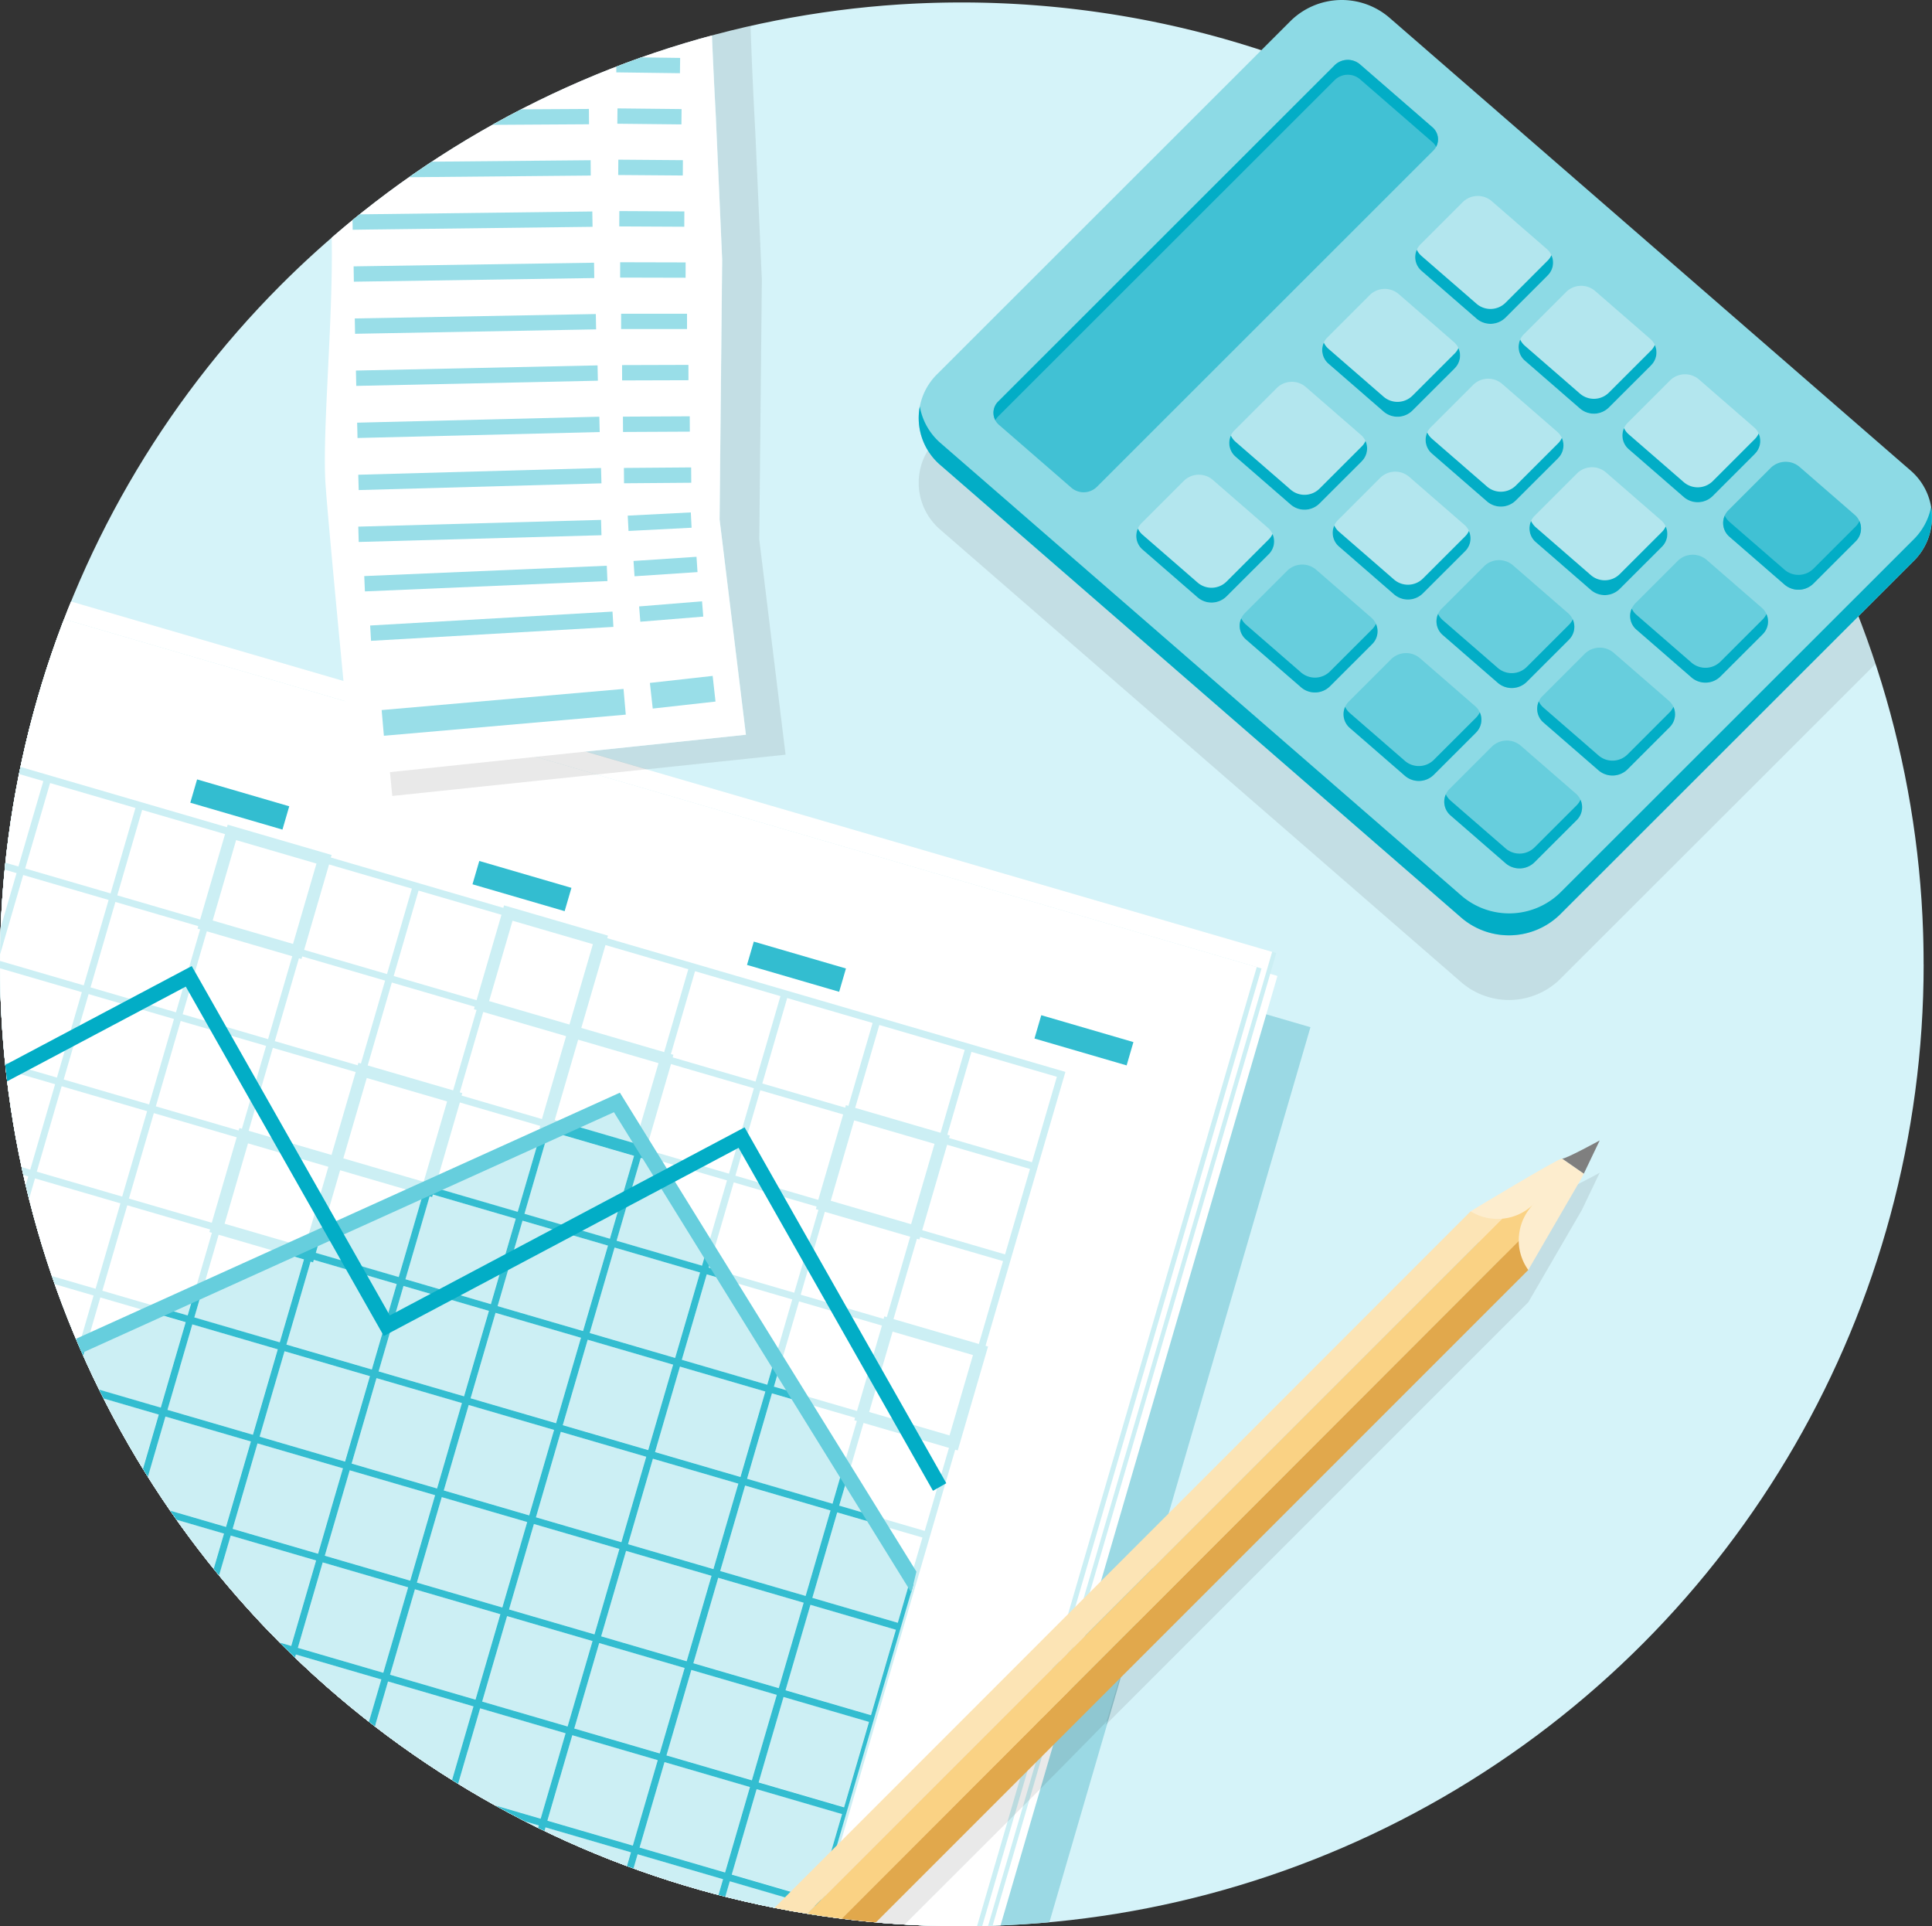 <svg id="calculator_and_docs" data-name="calculator and docs" xmlns="http://www.w3.org/2000/svg" xmlns:xlink="http://www.w3.org/1999/xlink" width="393.079" height="391.872" viewBox="0 0 393.079 391.872">
  <rect x="0" y="0" width="393.079" height="391.872" fill="#333333" stroke="none"/>
  <defs>
    <clipPath id="clip-path">
      <circle id="Ellipse_360" data-name="Ellipse 360" cx="195.69" cy="195.69" r="195.69" transform="translate(52.75 42.33)" fill="none"/>
    </clipPath>
  </defs>
  <g id="calculator_and_docs-2" data-name="calculator and docs" transform="translate(-52.75 -41.838)" style="mix-blend-mode: normal;isolation: isolate">
    <g id="Layer_1">
      <g id="Group_3515" data-name="Group 3515">
        <g id="Group_3510" data-name="Group 3510" clip-path="url(#clip-path)">
          <path id="Path_8611" data-name="Path 8611" d="M444.13,238.03c0,108.07-87.61,195.68-195.69,195.68S52.76,346.1,52.76,238.03A195.216,195.216,0,0,1,120.24,90.19q2.1-1.83,4.24-3.58c.47-.39.95-.78,1.43-1.17.58-.47,1.16-.93,1.74-1.39q4.065-3.195,8.29-6.16,2.295-1.62,4.64-3.16,5.985-3.975,12.26-7.49c1.93-1.09,3.89-2.13,5.86-3.16a194.2,194.2,0,0,1,19.45-8.74c1.65-.64,3.3-1.25,4.97-1.83q7.11-2.52,14.48-4.5,3.885-1.05,7.84-1.93a196.771,196.771,0,0,1,114.94,8.91,193.467,193.467,0,0,1,27.68,13.58,195.374,195.374,0,0,1,96.06,168.47Z" fill="#d5f3f9"/>
          <path id="Path_8612" data-name="Path 8612" d="M-86.42,438.9c21.83,6.59,43.7,13.05,66.05,17.63,22.39,4.59,45.01,7.88,67.51,11.84a590.433,590.433,0,0,1,67.07,15.79c22.18,6.63,44.49,12.83,66.78,19.09,19.91,5.59,39.88,11.19,59.72,17.23l78.66-269.67-442.7-129.12-82.64,283.33C-165.53,414.05-126.06,426.94-86.42,438.9Z" fill="#9bd9e4"/>
          <path id="Path_8613" data-name="Path 8613" d="M-86.42,438.9c21.83,6.59,43.7,13.05,66.05,17.63,22.39,4.59,45.01,7.88,67.51,11.84a590.433,590.433,0,0,1,67.07,15.79c22.18,6.63,44.49,12.83,66.78,19.09,16.91,4.75,33.88,9.51,50.76,14.53l80.91-277.4L-130.03,111.27l-85.1,291.77c43.65,9.06,86.08,22.99,128.71,35.85Z" fill="#fff"/>
          <path id="Path_8614" data-name="Path 8614" d="M-86.42,438.9c21.83,6.59,43.7,13.05,66.05,17.63,22.39,4.59,45.01,7.88,67.51,11.84a590.433,590.433,0,0,1,67.07,15.79c22.18,6.63,44.49,12.83,66.78,19.09,16.42,4.61,32.89,9.23,49.29,14.1l82.14-281.63-435-126.87-86.2,295.54c41.42,9.06,81.8,22.26,122.36,34.5Z" fill="#cceff4"/>
          <path id="Path_8615" data-name="Path 8615" d="M-86.42,438.9c21.83,6.59,43.7,13.05,66.05,17.63,22.39,4.59,45.01,7.88,67.51,11.84a590.433,590.433,0,0,1,67.07,15.79c22.18,6.63,44.49,12.83,66.78,19.09,16.14,4.53,32.33,9.08,48.45,13.85l82.14-281.62L-124.9,108.17l-86.25,295.7c42.25,9.07,83.39,22.55,124.73,35.03Z" fill="#fff"/>
          <path id="Path_8616" data-name="Path 8616" d="M-86.42,438.9c21.83,6.59,43.7,13.05,66.05,17.63,22.39,4.59,45.01,7.88,67.51,11.84a590.433,590.433,0,0,1,67.07,15.79c22.18,6.63,44.49,12.83,66.78,19.09,15.78,4.43,31.6,8.87,47.36,13.53l81.06-277.92L-125.72,111.95l-85.16,291.98c42.16,9.07,83.21,22.52,124.46,34.97Z" fill="#cceff4"/>
          <path id="Path_8617" data-name="Path 8617" d="M-86.42,438.9c21.83,6.59,43.7,13.05,66.05,17.63,22.39,4.59,45.01,7.88,67.51,11.84a590.433,590.433,0,0,1,67.07,15.79c22.18,6.63,44.49,12.83,66.78,19.09,15.46,4.34,30.95,8.69,46.4,13.24l81.06-277.92-436.49-127.3-85.22,292.16c42.99,9.07,84.81,22.78,126.83,35.46Z" fill="#fff"/>
          <g id="Group_3495" data-name="Group 3495">
            <path id="Path_8618" data-name="Path 8618" d="M-.5,343.85l-17.38-5.07,2.54-8.69,2.53-8.69,17.38,5.07-2.53,8.7Z" fill="#cceff4"/>
            <path id="Path_8619" data-name="Path 8619" d="M4.38,396.87l-2.54,8.69-17.37-5.07L-13,391.8l2.53-8.69,17.39,5.07Z" fill="#cceff4"/>
            <path id="Path_8620" data-name="Path 8620" d="M4.97,325.11l-17.38-5.08,2.54-8.69,2.53-8.68,17.38,5.06-2.54,8.7Z" fill="#cceff4"/>
            <path id="Path_8621" data-name="Path 8621" d="M-4.99,364.36l17.37,5.08-2.53,8.68-2.53,8.69-17.39-5.07,2.54-8.68Z" fill="#cceff4"/>
            <path id="Path_8622" data-name="Path 8622" d="M10.44,306.36l-17.38-5.07,2.53-8.69.54-1.85,5.46,2.52,7.32-6.22,6.6,1.93-2.53,8.69Z" fill="#cceff4"/>
            <path id="Path_8623" data-name="Path 8623" d="M.47,345.62l17.38,5.07-2.54,8.69-2.53,8.68L-4.59,363l2.53-8.69Z" fill="#cceff4"/>
            <path id="Path_8624" data-name="Path 8624" d="M15.91,287.61l-5.7-1.66,8.22-6.98Z" fill="#cceff4"/>
            <path id="Path_8625" data-name="Path 8625" d="M5.94,326.87l17.38,5.07-2.53,8.69-2.54,8.69L.87,344.25l2.53-8.69Z" fill="#cceff4"/>
            <path id="Path_8626" data-name="Path 8626" d="M23.13,402.34l-2.54,8.69L3.21,405.96l2.54-8.69,2.53-8.69,17.38,5.07Z" fill="#cceff4"/>
            <path id="Path_8627" data-name="Path 8627" d="M11.41,308.12l17.38,5.08-2.54,8.68-2.53,8.69L6.34,325.5l2.54-8.68Z" fill="#cceff4"/>
            <path id="Path_8628" data-name="Path 8628" d="M26.06,392.28,8.68,387.21l2.54-8.69,2.53-8.68,17.38,5.06-2.53,8.69Z" fill="#cceff4"/>
            <path id="Path_8629" data-name="Path 8629" d="M16.87,289.38l17.39,5.07-5.02,17.18-.06.19-17.37-5.06Z" fill="#cceff4"/>
            <path id="Path_8630" data-name="Path 8630" d="M19.22,351.09l17.38,5.06-4.84,16.58-.23.81-17.38-5.08,2.53-8.68Z" fill="#cceff4"/>
            <path id="Path_8631" data-name="Path 8631" d="M17.27,288.01l2.54-8.69.59-2.02,6.33-5.39,12.99,3.79-5.06,17.38Z" fill="#cceff4"/>
            <path id="Path_8632" data-name="Path 8632" d="M24.69,332.34l17.38,5.07-2.54,8.69L37,354.79l-17.38-5.07,2.53-8.69Z" fill="#cceff4"/>
            <path id="Path_8633" data-name="Path 8633" d="M41.88,407.81l-2.54,8.68-17.38-5.06,2.53-8.69,2.54-8.69,17.38,5.07Z" fill="#cceff4"/>
            <path id="Path_8634" data-name="Path 8634" d="M40.12,274.33l-12.08-3.52,16.51-14.04.35-.3.13.44.08.29-2.45,8.44Z" fill="#cceff4"/>
            <path id="Path_8635" data-name="Path 8635" d="M45,327.35l-2.53,8.69-17.38-5.07,2.53-8.69,2.53-8.68,17.38,5.06Z" fill="#cceff4"/>
            <path id="Path_8636" data-name="Path 8636" d="M44.81,397.75l-17.38-5.07.49-1.67L32.5,375.3l17.37,5.07Z" fill="#cceff4"/>
            <path id="Path_8637" data-name="Path 8637" d="M44.02,266.04l1.84-6.3,5.23,17.79-9.6-2.8Z" fill="#cceff4"/>
            <path id="Path_8638" data-name="Path 8638" d="M47.93,317.3l-17.38-5.08.35-1.18,4.72-16.19L53,299.91Z" fill="#cceff4"/>
            <path id="Path_8639" data-name="Path 8639" d="M41.09,276.1l10.48,3.06,3.75,12.79-1.92,6.6-17.38-5.07Z" fill="#cceff4"/>
            <path id="Path_8640" data-name="Path 8640" d="M50.27,379,32.9,373.94l2.53-8.7,2.53-8.69,17.39,5.08-2.54,8.68Z" fill="#cceff4"/>
            <path id="Path_8641" data-name="Path 8641" d="M54.77,298.95l1.3-4.46,1.55,5.29Z" fill="#cceff4"/>
            <path id="Path_8642" data-name="Path 8642" d="M54.37,300.31l3.73,1.09,2.42,8.25-3.17,10.39L49.3,317.7Z" fill="#cceff4"/>
            <path id="Path_8643" data-name="Path 8643" d="M43.44,337.81l17.37,5.07-2.53,8.69-2.53,8.68-17.39-5.06,2.54-8.69Z" fill="#cceff4"/>
            <path id="Path_8644" data-name="Path 8644" d="M60.62,413.27l-2.53,8.7-17.38-5.08,2.53-8.68,2.54-8.69,17.38,5.07Z" fill="#cceff4"/>
            <path id="Path_8645" data-name="Path 8645" d="M48.9,319.06l17.38,5.07-2.54,8.69-2.53,8.69-17.38-5.07,2.54-8.69Z" fill="#cceff4"/>
            <path id="Path_8646" data-name="Path 8646" d="M63.56,403.22l-17.39-5.07,2.54-8.69,2.54-8.69,17.37,5.07-2.53,8.69Z" fill="#cceff4"/>
            <path id="Path_8647" data-name="Path 8647" d="M58.64,320.42l10.05-4.55-2.01,6.89Z" fill="#cceff4"/>
            <path id="Path_8648" data-name="Path 8648" d="M69.02,384.47,51.65,379.4l2.53-8.69,2.53-8.68,17.38,5.06-2.53,8.69Z" fill="#cceff4"/>
            <path id="Path_8649" data-name="Path 8649" d="M62.18,343.28l17.38,5.06-2.53,8.69-2.54,8.7-17.38-5.08,2.53-8.68Z" fill="#cceff4"/>
            <path id="Path_8650" data-name="Path 8650" d="M79.37,418.75l-2.54,8.68-17.38-5.06,2.54-8.7,2.53-8.69,17.38,5.08Z" fill="#cceff4"/>
            <path id="Path_8651" data-name="Path 8651" d="M67.65,324.53l17.38,5.07-2.54,8.68-2.53,8.7-17.38-5.07,2.54-8.69Z" fill="#cceff4"/>
            <path id="Path_8652" data-name="Path 8652" d="M82.3,408.69l-17.38-5.07,2.54-8.7,2.53-8.68,17.38,5.07L84.84,400Z" fill="#cceff4"/>
            <path id="Path_8653" data-name="Path 8653" d="M68.05,323.16l2.35-8.06,13.59-6.15,6.51,1.9-2.54,8.69-2.53,8.69Z" fill="#cceff4"/>
            <path id="Path_8654" data-name="Path 8654" d="M90.9,309.48l-4.91-1.43,6.14-2.78Z" fill="#cceff4"/>
            <path id="Path_8655" data-name="Path 8655" d="M87.77,389.94l-17.38-5.07,2.53-8.69,2.54-8.69,17.38,5.07-2.54,8.69Z" fill="#cceff4"/>
            <path id="Path_8656" data-name="Path 8656" d="M80.93,348.74l17.38,5.07-2.54,8.69-2.53,8.69-17.38-5.07Z" fill="#cceff4"/>
            <path id="Path_8657" data-name="Path 8657" d="M95.58,432.9,78.2,427.83l2.53-8.69,2.54-8.69,17.38,5.07Z" fill="#cceff4"/>
            <path id="Path_8658" data-name="Path 8658" d="M86.39,330l17.39,5.07-2.54,8.69-2.53,8.68-17.38-5.06,2.53-8.7Z" fill="#cceff4"/>
            <path id="Path_8659" data-name="Path 8659" d="M101.05,414.15l-17.38-5.07,2.54-8.68,2.53-8.69,17.38,5.07-2.54,8.68Z" fill="#cceff4"/>
            <path id="Path_8660" data-name="Path 8660" d="M91.86,311.25l17.38,5.07-2.53,8.69-2.54,8.69-17.38-5.07,2.54-8.69Z" fill="#cceff4"/>
            <path id="Path_8661" data-name="Path 8661" d="M106.51,395.41l-17.37-5.07,5.06-17.38,17.39,5.07-2.54,8.69Z" fill="#cceff4"/>
            <path id="Path_8662" data-name="Path 8662" d="M109.64,314.95l-17.38-5.07,1.57-5.37,16.76-7.59,3.97,1.17-2.38,8.17Z" fill="#cceff4"/>
            <path id="Path_8663" data-name="Path 8663" d="M114.74,295.54l-.66-.19.83-.38Z" fill="#cceff4"/>
            <path id="Path_8664" data-name="Path 8664" d="M99.68,354.21l17.37,5.07-2.53,8.69-2.53,8.69L94.6,371.59l2.54-8.69Z" fill="#cceff4"/>
            <path id="Path_8665" data-name="Path 8665" d="M116.87,429.68l-2.54,8.69L96.95,433.3l2.53-8.69,2.54-8.69,17.38,5.07Z" fill="#cceff4"/>
            <path id="Path_8666" data-name="Path 8666" d="M105.14,335.46l17.38,5.08-2.54,8.68-2.53,8.69-17.37-5.07,2.53-8.68Z" fill="#cceff4"/>
            <path id="Path_8667" data-name="Path 8667" d="M119.8,419.62l-17.38-5.07,2.53-8.69,2.54-8.69,17.37,5.07-2.53,8.69Z" fill="#cceff4"/>
            <path id="Path_8668" data-name="Path 8668" d="M110.61,316.72l17.38,5.07-2.53,8.69-2.54,8.68-17.38-5.06,2.53-8.69Z" fill="#cceff4"/>
            <path id="Path_8669" data-name="Path 8669" d="M125.26,400.88l-17.37-5.08,2.53-8.69,2.53-8.68,17.39,5.06-2.54,8.7Z" fill="#cceff4"/>
            <path id="Path_8670" data-name="Path 8670" d="M113.55,306.66l2.38-8.18.51.15.15-.51,16.87,4.92-2.54,8.69-2.53,8.69-17.38-5.07Z" fill="#cceff4"/>
            <path id="Path_8671" data-name="Path 8671" d="M135.8,364.75l-2.53,8.69-2.54,8.69-17.38-5.07,2.54-8.69,2.53-8.69Z" fill="#cceff4"/>
            <path id="Path_8672" data-name="Path 8672" d="M135.61,435.15l-2.54,8.68-17.37-5.06,5.06-17.38,17.38,5.07Z" fill="#cceff4"/>
            <path id="Path_8673" data-name="Path 8673" d="M133.85,301.67l-16.86-4.92.91-3.13,20.04-9.06.84.25-2.39,8.17Z" fill="#cceff4"/>
            <path id="Path_8674" data-name="Path 8674" d="M123.89,340.93,141.27,346l-2.54,8.69-2.53,8.69-17.38-5.07,2.54-8.69Z" fill="#cceff4"/>
            <path id="Path_8675" data-name="Path 8675" d="M138.54,425.09l-17.38-5.07,2.54-8.69,2.53-8.69,17.38,5.07-2.53,8.69Z" fill="#cceff4"/>
            <path id="Path_8676" data-name="Path 8676" d="M129.36,322.19l17.38,5.06-2.54,8.7-2.53,8.69-17.38-5.08,2.53-8.69Z" fill="#cceff4"/>
            <path id="Path_8677" data-name="Path 8677" d="M144.01,406.34l-17.38-5.07,2.53-8.68,2.54-8.7,17.38,5.08-2.53,8.68Z" fill="#cceff4"/>
            <path id="Path_8678" data-name="Path 8678" d="M134.82,303.44l17.38,5.07-2.53,8.69-2.53,8.69-17.38-5.08,2.53-8.68Z" fill="#cceff4"/>
            <path id="Path_8679" data-name="Path 8679" d="M149.48,387.59l-17.38-5.06,2.53-8.69,2.54-8.69,17.37,5.07-2.53,8.69Z" fill="#cceff4"/>
            <path id="Path_8680" data-name="Path 8680" d="M151.82,449.31l-17.38-5.08,2.53-8.68,2.54-8.69,17.38,5.06Z" fill="#cceff4"/>
            <path id="Path_8681" data-name="Path 8681" d="M137.76,293.38l2.38-8.17.52.15.15-.52,16.86,4.92-2.53,8.69-2.54,8.69-17.38-5.07Z" fill="#cceff4"/>
            <path id="Path_8682" data-name="Path 8682" d="M142.63,346.4l17.39,5.07-2.54,8.69-2.54,8.69-17.37-5.07,2.53-8.69Z" fill="#cceff4"/>
            <path id="Path_8683" data-name="Path 8683" d="M157.29,430.56l-17.38-5.07,5.07-17.38,17.38,5.07-2.54,8.69Z" fill="#cceff4"/>
            <path id="Path_8684" data-name="Path 8684" d="M158.07,288.4l-16.87-4.93.14-.45,21.08-9.53-1.81,6.21Z" fill="#cceff4"/>
            <path id="Path_8685" data-name="Path 8685" d="M148.11,327.65l17.37,5.08-2.53,8.68-2.53,8.69-17.39-5.07,2.54-8.69Z" fill="#cceff4"/>
            <path id="Path_8686" data-name="Path 8686" d="M162.76,411.81l-17.38-5.07,2.53-8.69,2.54-8.68,17.38,5.06-2.54,8.69Z" fill="#cceff4"/>
            <path id="Path_8687" data-name="Path 8687" d="M153.57,308.9l17.38,5.08-2.54,8.69-2.53,8.68-17.38-5.06Z" fill="#cceff4"/>
            <path id="Path_8688" data-name="Path 8688" d="M168.23,393.07l-17.39-5.08,2.54-8.68,2.54-8.69,17.37,5.06Z" fill="#cceff4"/>
            <path id="Path_8689" data-name="Path 8689" d="M173.1,446.08l-2.53,8.69-17.38-5.06,2.53-8.7,2.54-8.69,17.38,5.08Z" fill="#cceff4"/>
            <path id="Path_8690" data-name="Path 8690" d="M159.04,290.16l17.38,5.07-5.07,17.38-17.38-5.07,2.53-8.69Z" fill="#cceff4"/>
            <path id="Path_8691" data-name="Path 8691" d="M173.69,374.32l-17.37-5.08,2.53-8.68,2.53-8.69,17.39,5.07-2.54,8.69Z" fill="#cceff4"/>
            <path id="Path_8692" data-name="Path 8692" d="M176.04,436.02l-17.38-5.06,2.53-8.69,2.54-8.69,17.37,5.07-2.53,8.69Z" fill="#cceff4"/>
            <path id="Path_8693" data-name="Path 8693" d="M161.98,280.1l2.15-7.38,1.16-.53L181.74,277l-2.39,8.17-2.53,8.69-17.38-5.07Z" fill="#cceff4"/>
            <path id="Path_8694" data-name="Path 8694" d="M181.92,274.45l-13.14-3.84,9.69-4.38,3.96,6.47Z" fill="#cceff4"/>
            <path id="Path_8695" data-name="Path 8695" d="M166.85,333.12l17.38,5.07-2.53,8.69-2.54,8.69-17.38-5.07,2.53-8.69Z" fill="#cceff4"/>
            <path id="Path_8696" data-name="Path 8696" d="M184.27,275.69l-.1-.03.02-.09Z" fill="#cceff4"/>
            <path id="Path_8697" data-name="Path 8697" d="M181.5,417.28l-17.37-5.07,2.53-8.69,2.53-8.69,17.38,5.07Z" fill="#cceff4"/>
            <path id="Path_8698" data-name="Path 8698" d="M184.63,336.82l-17.38-5.07,2.54-8.68,2.53-8.69,17.38,5.06Z" fill="#cceff4"/>
            <path id="Path_8699" data-name="Path 8699" d="M186.97,398.53l-17.38-5.07,5.07-17.38,17.38,5.07-2.53,8.69Z" fill="#cceff4"/>
            <path id="Path_8700" data-name="Path 8700" d="M191.85,451.55l-2.53,8.69-17.39-5.07,2.54-8.69,2.54-8.69,17.37,5.07Z" fill="#cceff4"/>
            <path id="Path_8701" data-name="Path 8701" d="M192.64,309.38l-2.54,8.7L172.72,313l2.53-8.68,2.54-8.69,17.38,5.07Z" fill="#cceff4"/>
            <path id="Path_8702" data-name="Path 8702" d="M180.72,285.57l2.39-8.17.51.15.15-.52,1.61.47,11.22,18.31-1.03,3.52-17.39-5.07Z" fill="#cceff4"/>
            <path id="Path_8703" data-name="Path 8703" d="M192.44,379.78l-17.38-5.06,2.54-8.7,2.53-8.68,17.38,5.07-2.54,8.69Z" fill="#cceff4"/>
            <path id="Path_8704" data-name="Path 8704" d="M199.45,300.46l-2.52-.73.67-2.29Z" fill="#cceff4"/>
            <path id="Path_8705" data-name="Path 8705" d="M194.78,441.49l-17.38-5.07,2.54-8.68,2.53-8.69,17.38,5.07-2.53,8.68Z" fill="#cceff4"/>
            <path id="Path_8706" data-name="Path 8706" d="M197.91,361.04l-17.38-5.07,2.53-8.69,2.54-8.69,17.38,5.07-2.54,8.69Z" fill="#cceff4"/>
            <path id="Path_8707" data-name="Path 8707" d="M200.25,422.75l-17.38-5.07,2.53-8.69,2.54-8.69,17.38,5.07-2.53,8.68Z" fill="#cceff4"/>
            <path id="Path_8708" data-name="Path 8708" d="M203.38,342.29,186,337.22l2.53-8.69,2.54-8.69,17.38,5.07-2.54,8.69Z" fill="#cceff4"/>
            <path id="Path_8709" data-name="Path 8709" d="M196.53,301.1l4.03,1.17,9.81,16.02-1.53,5.25-17.38-5.06,2.54-8.7Z" fill="#cceff4"/>
            <path id="Path_8710" data-name="Path 8710" d="M205.72,404l-17.38-5.07,2.54-8.69,2.53-8.69,17.38,5.07-2.54,8.69Z" fill="#cceff4"/>
            <path id="Path_8711" data-name="Path 8711" d="M195.75,443.26l17.38,5.07-5.07,17.38-17.38-5.07,2.54-8.69Z" fill="#cceff4"/>
            <path id="Path_8712" data-name="Path 8712" d="M210.21,323.94l1.17-4.01,3.25,5.3Z" fill="#cceff4"/>
            <path id="Path_8713" data-name="Path 8713" d="M211.18,385.25l-17.37-5.07,2.53-8.68,2.53-8.69,17.39,5.06-2.54,8.69Z" fill="#cceff4"/>
            <rect id="Rectangle_3375" data-name="Rectangle 3375" width="18.1" height="18.1" transform="translate(196.142 441.864) rotate(-73.73)" fill="#cceff4"/>
            <path id="Path_8714" data-name="Path 8714" d="M216.66,366.51l-17.39-5.07,2.54-8.69,2.54-8.69,17.37,5.07-2.53,8.68Z" fill="#cceff4"/>
            <path id="Path_8715" data-name="Path 8715" d="M206.69,405.77l17.38,5.06L219,428.22l-17.38-5.07,2.53-8.7Z" fill="#cceff4"/>
            <path id="Path_8716" data-name="Path 8716" d="M209.81,325.31l5.93,1.73,8.42,13.74-2.04,6.98-17.37-5.07,2.53-8.69Z" fill="#cceff4"/>
            <path id="Path_8717" data-name="Path 8717" d="M212.16,387.02l17.37,5.07-5.06,17.38-17.38-5.07,2.53-8.69Z" fill="#cceff4"/>
            <path id="Path_8718" data-name="Path 8718" d="M223.49,348.16l1.68-5.74,4.64,7.58Z" fill="#cceff4"/>
            <rect id="Rectangle_3376" data-name="Rectangle 3376" width="18.1" height="18.1" transform="translate(212.553 385.662) rotate(-73.73)" fill="#cceff4"/>
            <path id="Path_8719" data-name="Path 8719" d="M237.94,363.27l-2.53,8.7-17.39-5.07,2.54-8.69,2.53-8.68,7.83,2.28Z" fill="#cceff4"/>
          </g>
          <path id="Path_8720" data-name="Path 8720" d="M-181.33,410.99l4.49-15.37,17.38,5.07-4.38,15.03c.46.13.91.25,1.37.38l4.37-15.01,17.38,5.07-2.53,8.69-1.83,6.26c.46.13.91.27,1.37.4l1.83-6.26,2.53-8.69,17.38,5.07-2.54,8.69-1.87,6.4c.45.14.91.28,1.36.42l1.87-6.41,2.53-8.69,17.38,5.07-4.47,15.33c.45.14.91.28,1.36.42l4.47-15.35,17.38,5.07-2.53,8.69-2,6.87c.45.14.91.28,1.36.41l2.01-6.89,2.53-8.69,17.38,5.07-2.54,8.69-2.04,7c.46.13.91.27,1.37.4l2.05-7,2.53-8.69L-47,433.51l-2.53,8.69-2,6.85c.46.12.92.25,1.37.37l1.99-6.83,2.53-8.69,17.38,5.07-2.53,8.69-1.81,6.19c.46.11.93.21,1.39.32l1.78-6.12,2.53-8.69,17.38,5.07-2.54,8.69-1.4,4.8c.47.09.93.19,1.4.28l1.36-4.67,2.54-8.69,17.38,5.07L6.69,458.6l-.83,2.84,1.41.24.78-2.69,2.53-8.69,17.38,5.07-2.53,8.69-.18.63c.47.08.94.16,1.41.23l.13-.46,2.53-8.69,17.38,5.07-2.08,7.12c.47.08.94.16,1.42.24l2.03-6.97,17.38,5.07-1.54,5.27c.47.1.93.2,1.4.29l1.51-5.17,17.38,5.07-1.18,4.05c.46.11.92.22,1.38.34l1.16-3.99,17.38,5.07-1.01,3.44c.46.13.92.25,1.38.38l1-3.42,17.38,5.07-.99,3.4c.46.13.91.27,1.36.4l.99-3.41,17.38,5.07-.99,3.39,1.37.39.98-3.38,17.38,5.07-.95,3.24,1.37.39.94-3.23,17.38,5.07-.89,3.06c.46.13.91.26,1.37.38l.89-3.04,17.38,5.07-.84,2.87,1.37.39.84-2.87,5.86-20.11,5.47-18.75,5.07-17.38,5.47-18.74,10.93-37.5,5.87-20.11,5.47-18.75,4.92-16.86.52.15,6.16-21.14-.51-.15,4.92-16.86,5.47-18.75,5.86-20.11-18.75-5.47-18.74-5.47-18.75-5.47-18.75-5.47-18.23-5.32.15-.52-21.14-6.16-.15.51-16.86-4.92-18.23-5.32.15-.52-21.14-6.16-.15.51L82.06,205.2l-18.74-5.47L25.82,188.8,7.08,183.33l-18.75-5.47-18.75-5.47-18.74-5.47-18.75-5.47-18.75-5.47-20.11-5.86-5.87,20.12-5.47,18.74-5.07,17.38-5.86,20.12-5.47,18.74-5.07,17.38-5.86,20.12-5.47,18.74-5.07,17.38-5.86,20.12-5.47,18.74-5.07,17.38-5.86,20.12-4.5,15.42,1.38.36Zm41.01-6.21-17.38-5.07,2.54-8.69,2.53-8.69,17.38,5.07-2.53,8.69-2.53,8.69ZM93.47,230.91l-2.39,8.18-2.53,8.69-17.38-5.07,2.53-8.69,2.53-8.69,16.86,4.92-.15.51.52.15Zm56.24,16.4-2.39,8.18-2.38,8.17-17.38-5.07,2.38-8.18,2.53-8.69,16.86,4.92-.15.51.52.15Zm-3.41,16.75,2.38-8.17,2.39-8.18,16.86,4.92-4.92,16.86-16.35-4.77.15-.51-.52-.15Zm21.33,200.77-2.53,8.69-17.38-5.07,2.54-8.69,2.53-8.69,17.38,5.07-2.53,8.69Zm3.9-8.29,17.38,5.07-2.53,8.69-2.53,8.69-17.38-5.07,2.53-8.69Zm-22.65,2.83-2.53,8.69-17.38-5.07,2.53-8.69,2.53-8.69,17.38,5.07-2.54,8.69Zm-18.74-5.47-2.53,8.69-17.38-5.07,2.53-8.69,2.54-8.69,17.38,5.07-2.53,8.69Zm-21.28,3.23-17.38-5.07,2.54-8.69,2.53-8.69,17.38,5.07ZM92.64,442.97l-2.53,8.69-17.38-5.07,5.07-17.38,17.38,5.07ZM73.9,437.5l-2.53,8.69-17.38-5.07,2.53-8.69,2.54-8.69,17.38,5.07-2.53,8.69Zm-18.75-5.47-2.53,8.69-17.38-5.07,2.54-8.69,2.53-8.69,17.38,5.07-2.53,8.69Zm-18.74-5.47-2.54,8.69-17.38-5.07,5.07-17.38,17.38,5.07Zm-18.75-5.47-2.53,8.69-17.38-5.07,2.53-8.69,2.53-8.69,17.38,5.07Zm-18.75-5.47-2.53,8.69L-21,419.24l2.54-8.69,2.53-8.69,17.38,5.07-2.53,8.69Zm-18.74-5.47-2.54,8.69-17.38-5.07,2.53-8.69,2.53-8.69,17.38,5.07-2.53,8.69ZM-8.11,230.49l-2.54,8.69-17.38-5.07,5.07-17.38,17.38,5.07Zm3.9-8.29,17.38,5.07-2.54,8.69L8.1,244.65l-17.38-5.07,2.53-8.69,2.53-8.69ZM-79.58,341.12l2.53-8.69,2.53-8.69,17.38,5.07-2.53,8.69-2.54,8.69-17.38-5.07Zm16.98,6.44-2.54,8.69-2.53,8.69-17.38-5.07,2.53-8.69,2.53-8.69,17.38,5.07Zm-11.52-25.18,2.54-8.69,2.53-8.69,17.38,5.07-2.53,8.69-2.53,8.69-17.38-5.07Zm5.47-18.75,2.53-8.69,2.53-8.69,17.38,5.07-2.54,8.69-2.53,8.69-17.38-5.07Zm5.47-18.75,2.53-8.69,2.53-8.69,17.38,5.07-2.53,8.69-2.53,8.69Zm5.47-18.74,2.54-8.69,2.53-8.69,17.38,5.07-2.53,8.69-2.53,8.69-17.38-5.07Zm5.47-18.75,2.53-8.69,2.53-8.69,17.38,5.07-2.53,8.69-2.54,8.69-17.38-5.07Zm1.17-9.09-2.53,8.69-17.38-5.07,2.53-8.69,2.54-8.69,17.38,5.07-2.53,8.69ZM-54,248.36l-2.53,8.69-2.54,8.69-17.38-5.07,2.53-8.69,2.53-8.69,17.38,5.07Zm-5.47,18.75L-62,275.8l-2.53,8.69-17.38-5.07,2.54-8.69,2.53-8.69,17.38,5.07Zm-5.47,18.75-2.53,8.69L-70,303.24l-17.38-5.07,2.53-8.69,2.53-8.69Zm-5.47,18.74-2.54,8.69-2.53,8.69-17.38-5.07,2.53-8.69,2.53-8.69,17.38,5.07Zm-5.47,18.75-2.53,8.69-2.53,8.69-17.38-5.07,2.53-8.69,2.54-8.69,17.38,5.07Zm-5.47,18.75-2.53,8.69-2.54,8.69-17.38-5.07,5.07-17.38Zm-5.47,18.74-2.53,8.69-2.53,8.69-17.38-5.07,2.53-8.69,2.53-8.69Zm-1.17,9.09,2.54-8.69,17.38,5.07L-70.6,375l-2.53,8.69-17.38-5.07,2.53-8.69Zm18.75,5.47,2.53-8.69,17.38,5.07-2.53,8.69-2.54,8.69-17.38-5.07,2.53-8.69Zm2.93-10.06,2.53-8.69,2.54-8.69,17.38,5.07-2.53,8.69-2.53,8.69-17.38-5.07Zm5.47-18.74,5.07-17.38,17.38,5.07-2.54,8.69-2.53,8.69Zm5.47-18.75,2.53-8.69,2.53-8.69,17.38,5.07L-38,332.92l-17.38-5.07Zm5.47-18.75,2.54-8.69,2.53-8.69,17.38,5.07-2.53,8.69-2.53,8.69-17.38-5.07Zm5.47-18.74,2.53-8.69,2.53-8.69,17.38,5.07-2.53,8.69-2.54,8.69-17.38-5.07Zm5.47-18.75,2.53-8.69,2.53-8.69,17.38,5.07-2.53,8.69-2.53,8.69-17.38-5.07Zm5.47-18.75,2.53-8.69,2.53-8.69,17.38,5.07-2.53,8.69-2.53,8.69Zm4.1-19.14-17.38-5.07,2.53-8.69,2.54-8.69,17.38,5.07Zm-16.22-14.16-2.53,8.69-17.38-5.07,2.53-8.69,2.53-8.69,17.38,5.07-2.54,8.69Zm-18.74-5.47-2.54,8.69-17.38-5.07,2.53-8.69,2.53-8.69,17.38,5.07-2.53,8.69Zm-2.94,10.06-5.07,17.38-17.38-5.07,2.54-8.69,2.53-8.69Zm-5.47,18.75-2.53,8.69-2.53,8.69-17.38-5.07,2.53-8.69,2.54-8.69,17.38,5.07Zm-5.47,18.75-2.53,8.69-2.54,8.69-17.38-5.07,2.53-8.69,2.53-8.69,17.38,5.07Zm-5.47,18.74-5.07,17.38-17.38-5.07,2.54-8.69,2.53-8.69Zm-5.47,18.75-2.53,8.69-2.53,8.69-17.38-5.07,2.53-8.69,2.53-8.69Zm-5.47,18.75-2.54,8.69-2.53,8.69-17.38-5.07,2.53-8.69,2.53-8.69,17.38,5.07Zm-5.47,18.74-2.53,8.69-2.53,8.69-17.38-5.07,2.53-8.69,2.54-8.69,17.38,5.07Zm-5.47,18.75-2.53,8.69-2.54,8.69-17.38-5.07,2.53-8.69,2.53-8.69,17.38,5.07Zm-5.47,18.75-2.53,8.69-2.53,8.69-17.38-5.07,2.54-8.69,2.53-8.69,17.38,5.07Zm-1.17,9.08,2.53-8.69,17.38,5.07-2.53,8.69-2.53,8.69-17.38-5.07Zm18.75,5.47,2.53-8.69,17.38,5.07-2.53,8.69-2.54,8.69-17.38-5.07,2.53-8.69Zm18.75,5.47,2.53-8.69,17.38,5.07-2.53,8.69-2.53,8.69-17.38-5.07,2.54-8.69Zm18.74,5.47,2.54-8.69L-36.06,396l-5.07,17.38-17.38-5.07Zm2.93-10.06,2.54-8.69,2.53-8.69,17.38,5.07-2.53,8.69-2.53,8.69-17.38-5.07Zm5.47-18.74,5.07-17.38,17.38,5.07-2.53,8.69-2.54,8.69Zm5.47-18.75,2.53-8.69,2.54-8.69,17.38,5.07-5.07,17.38Zm5.47-18.75,2.53-8.69,2.53-8.69,17.38,5.07-2.54,8.69-2.53,8.69-17.38-5.07Zm5.47-18.74,5.07-17.38,17.38,5.07-2.53,8.69-2.53,8.69-17.38-5.07Zm5.47-18.75,2.54-8.69,2.53-8.69,17.38,5.07L-8.32,300.9l-17.38-5.07Zm5.47-18.75,2.53-8.69,2.53-8.69,17.38,5.07-2.53,8.69-2.54,8.69-17.38-5.07Zm5.47-18.74,2.53-8.69,2.54-8.69,17.38,5.07-2.53,8.69-2.53,8.69-17.38-5.07Zm21.28-3.23,2.53-8.69,17.38,5.07-2.53,8.69-2.54,8.69L3.98,263.8l2.53-8.69Zm2.93-10.06,2.53-8.69,2.54-8.69,17.38,5.07-5.07,17.38Zm23.82-11.91,17.38,5.07-2.53,8.69-2.54,8.69L28.2,250.52ZM49.49,247.3l2.53-8.69,17.38,5.07-5.07,17.38-17.38-5.07,2.53-8.69Zm21.28-3.23,17.38,5.07-2.53,8.69-2.53,8.69-17.38-5.07,2.53-8.69,2.54-8.69ZM65.3,262.82l17.38,5.07-2.53,8.69-2.54,8.69L60.23,280.2l2.53-8.69,2.53-8.69Zm18.75,5.47,16.86,4.92-5.07,17.38-16.86-4.92Zm.4-1.37,2.53-8.69,2.53-8.69,17.38,5.07-2.53,8.69-2.39,8.17-.51-.15-.15.51-16.86-4.92Zm21.28-3.22,2.53-8.69,16.86,4.92L120.2,276.8l-16.86-4.92,2.38-8.17Zm21.64-2.56,16.35,4.77-4.77,16.35-16.35-4.77,4.77-16.35Zm1.2-11.12-2.39,8.18-.51-.15-.15.51-16.86-4.92,2.53-8.69,2.38-8.17.52.15.15-.52,16.86,4.92-2.53,8.69Zm-18.75-5.47-2.53,8.69-17.38-5.07,2.53-8.69,2.39-8.18,17.38,5.07-2.38,8.17ZM72.33,233.61l-2.54,8.69-17.38-5.07,2.53-8.69,2.53-8.69,17.38,5.07-2.53,8.69Zm-21.28,3.23-17.38-5.07,2.53-8.69,2.54-8.69,17.38,5.07ZM34.83,222.68l-2.53,8.69L14.92,226.3l5.07-17.38,17.38,5.07-2.53,8.69Zm-18.74-5.47-2.53,8.69-17.38-5.07,2.53-8.69,2.53-8.69,17.38,5.07Zm-18.75-5.47-2.53,8.69-17.38-5.07,2.53-8.69,2.54-8.69,17.39,5.07-2.53,8.69Zm-18.75-5.47-2.53,8.69-17.38-5.07,5.07-17.38,17.38,5.07-2.54,8.69Zm-21.28,3.23-17.38-5.07,2.53-8.69,2.53-8.69,17.38,5.07L-42.7,209.5Zm-16.22-14.16-2.53,8.69-17.38-5.07,2.53-8.69,2.54-8.69,17.38,5.07-2.53,8.69Zm-18.75-5.47-2.53,8.69-17.38-5.07,2.53-8.69,2.53-8.69,17.38,5.07-2.54,8.69Zm-2.93,10.06-5.07,17.38-17.38-5.07,2.53-8.69,2.54-8.69Zm-5.47,18.75-2.53,8.69-2.54,8.69-17.38-5.07,5.07-17.38Zm-5.47,18.75-2.53,8.69-2.53,8.69-17.38-5.07,2.54-8.69,2.53-8.69,17.38,5.07ZM-97,256.17l-5.07,17.38-17.38-5.07,2.53-8.69,2.53-8.69,17.38,5.07Zm-5.47,18.75-2.54,8.69-2.53,8.69-17.38-5.07,5.07-17.38Zm-5.47,18.75-2.53,8.69-2.53,8.69-17.38-5.07,2.54-8.69,2.53-8.69,17.38,5.07Zm-5.47,18.74-2.53,8.69-2.53,8.69-17.38-5.07,2.53-8.69,2.53-8.69,17.38,5.07Zm-5.47,18.75-2.54,8.69-2.53,8.69-17.38-5.07,2.53-8.69,2.53-8.69,17.38,5.07Zm-5.47,18.75-2.53,8.69-2.53,8.69-17.38-5.07,2.53-8.69,2.54-8.69,17.38,5.07Zm-5.47,18.74-2.53,8.69-2.54,8.69-17.38-5.07,2.53-8.69,2.53-8.69,17.38,5.07Zm8.21,41.6-17.38-5.07,2.53-8.69,2.53-8.69,17.38,5.07-5.07,17.38Zm18.74,5.47-17.38-5.07,2.53-8.69,2.53-8.69,17.38,5.07-2.54,8.69-2.53,8.69Zm18.75,5.47-17.38-5.07,2.54-8.69,2.53-8.69,17.38,5.07-2.53,8.69-2.53,8.69Zm18.75,5.47-17.38-5.07,2.53-8.69,2.53-8.69,17.38,5.07-2.53,8.69Zm18.74,5.47-17.38-5.07,5.07-17.38,17.38,5.07-2.54,8.69Zm18.75,5.47-17.38-5.07,2.54-8.69,2.53-8.69,17.38,5.07-5.07,17.38Zm18.75,5.47L-26.51,438l5.07-17.38,17.38,5.07-2.53,8.69-2.53,8.69Zm18.74,5.47-17.38-5.07,2.53-8.69,2.53-8.69,17.38,5.07-2.54,8.69L9.6,448.54Zm18.75,5.47-17.38-5.07,2.54-8.69,2.53-8.69,17.38,5.07-5.07,17.38Zm18.75,5.47-17.38-5.07.24-.8,4.83-16.58,17.38,5.07-2.53,8.69-2.53,8.69Zm18.74,5.47-17.38-5.07L51,451.19l2.53-8.69,17.38,5.07-2.54,8.69-2.53,8.69Zm18.75,5.47-17.38-5.07,2.54-8.69,2.53-8.69,17.38,5.07-2.53,8.69-2.53,8.69Zm18.74,5.47-17.38-5.07,2.53-8.69,2.53-8.69,17.38,5.07-2.53,8.69-2.54,8.69Zm18.75,5.47-17.38-5.07,2.53-8.69,2.53-8.69,17.38,5.07-2.54,8.69-2.53,8.69Zm18.75,5.47-17.38-5.07,2.54-8.69,2.53-8.69,17.38,5.07-2.53,8.69-2.53,8.69Zm18.75,5.47-17.38-5.07,2.53-8.69,2.53-8.69,17.38,5.07-2.53,8.69Zm18.74,5.47-17.38-5.07,2.53-8.69,2.53-8.69,17.38,5.07-2.54,8.69-2.53,8.69Zm18.75,5.47-17.38-5.07,2.54-8.69,2.53-8.69,17.38,5.07-5.07,17.38Zm5.47-18.75-17.38-5.07,2.53-8.69,2.53-8.69,17.38,5.07-5.07,17.38Zm38.28-131.22-11.06-3.23,1.11,1.81,9.55,2.78-2.53,8.68.61.99-30,102.33L-35.16,395.51-4.52,290.45l.65.3,2-6.84,10.79,3.14,1.3-1.1-11.69-3.41,2.54-8.69,2.53-8.69,17.38,5.07-2.53,8.69v.04l1.96-1.67,1.95-6.66,4.39,1.28,1.3-1.1-5.3-1.55,2.54-8.69,2.53-8.69,16.73,4.89.49.14.16.04-.07.24.75,2.54.7-2.39,17.38,5.07-2.53,8.69-2.53,8.69-7.78-2.27.47,1.63,6.91,2.02-2.54,8.69-.61,2.09.75,2.54,1.24-4.23,2.53-8.69,17.38,5.07-2.53,8.69-2.53,8.69-14.53-4.23.48,1.62,13.65,3.98-2.53,8.69-.52,1.8,1.71-.77.18-.63,2.53-8.69,10.88,3.17,2-.9-12.47-3.64,2.53-8.69,2.54-8.69,16.86,4.92-.15.52.51.15-2.38,8.17-1.3,4.48,1.7-.77.97-3.31,2.38-8.17,13.41,3.91,3.49-1.58-15.69-4.57,4.77-16.35,16.35,4.77-4.61,15.78,2.99-1.35,4.01-13.73,16.02,4.68,3.4-1.54,4.94-16.93,16.35,4.77-.15.51.52.15-.57,1.97,1.71-.77.23-.8.93.27,3.49-1.58-3.21-.94,4.77-16.35,16.35,4.77-4.26,14.6,1.76,2.88,5.04-17.29,16.86,4.92-5.07,17.38-16.76-4.89,1.11,1.81,15.25,4.45-2.53,8.69-1.5,5.17,1,1.63,1.87-6.4,2.53-8.69,16.86,4.92-.15.52.52.15-2.38,8.17-2.54,8.69-14.86-4.34,1.11,1.81,13.35,3.89-2.53,8.69-1,3.44,1,1.63,1.37-4.67,2.54-8.69,16.86,4.92-5.07,17.38-12.45-3.63,1.11,1.81,10.94,3.19-.15.51.52.15-2.39,8.18-.5,1.71,1.01,1.64.86-2.95,2.38-8.18,17.38,5.07-4.92,16.86Zm-19.06-67.15,4.77-16.35,16.35,4.77-4.77,16.35Zm16.17,7.32-2.38,8.17-2.38,8.18-.51-.15-.15.51-16.86-4.92,2.53-8.69,2.38-8.17,17.38,5.07Zm-18.71-7.5-16.86-4.92,2.53-8.69,2.54-8.69,16.86,4.92-5.07,17.38Zm26.71,47.92-16.35-4.77,4.77-16.35,16.35,4.77Zm5.98-18.6-17.38-5.07,2.38-8.18,2.39-8.17.51.15.15-.51,16.86,4.92-4.92,16.86Zm5.32-18.23-16.86-4.92,5.07-17.38,16.86,4.92Zm10.54-36.13-5.07,17.38-16.86-4.92.15-.52-.51-.15,2.38-8.17,2.53-8.69Zm-18.75-5.47-2.53,8.69-2.38,8.17-17.38-5.07,2.39-8.17,2.53-8.69,17.38,5.07Zm-18.74-5.47-2.54,8.69-2.38,8.17-.51-.15-.15.51-16.86-4.92,2.53-8.69,2.53-8.69,17.38,5.07Zm-18.75-5.47-2.53,8.69-2.54,8.69-16.86-4.92.15-.52-.51-.15,2.38-8.17,2.53-8.69,17.38,5.07Zm-18.75-5.47-2.53,8.69-2.38,8.17-16.86-4.92,4.92-16.86,16.86,4.92Zm-35.76-9.87,16.35,4.77-4.77,16.35-16.35-4.77Zm-2.25-1.21-5.07,17.38-16.86-4.92,2.53-8.69,2.53-8.69,16.86,4.92Zm-18.23-5.32-2.53,8.69L131.49,240l-16.86-4.92,5.07-17.38,16.86,4.92Zm-35.76-9.87,16.35,4.77-4.77,16.35L96.02,229.1Zm-2.25-1.22-5.07,17.38-16.86-4.92,2.53-8.69,2.53-8.69,16.86,4.92Zm-18.23-5.32-2.53,8.69-2.53,8.69-17.38-5.07,2.54-8.69,2.53-8.69,17.38,5.07Zm-18.74-5.47-2.54,8.69-2.53,8.69-17.38-5.07,2.53-8.69,2.53-8.69,17.38,5.07Zm-18.75-5.47-2.53,8.69-2.54,8.69-17.38-5.07,2.53-8.69,2.53-8.69,17.38,5.07ZM24.07,189.8l-2.53,8.69-2.53,8.69L1.63,202.11l2.53-8.69,2.54-8.69,17.38,5.07ZM5.33,184.33l-2.54,8.69L.26,201.71l-17.38-5.07,2.53-8.69,2.53-8.69,17.38,5.07Zm-18.75-5.47-2.53,8.69-2.53,8.69-17.38-5.07,2.53-8.69,2.53-8.69,17.38,5.07Zm-18.75-5.47-2.53,8.69-2.53,8.69-17.38-5.07,2.54-8.69,2.53-8.69,17.38,5.07Zm-18.74-5.47-2.54,8.69-2.53,8.69-17.38-5.07,2.53-8.69,2.53-8.69,17.38,5.07Zm-18.75-5.47-2.53,8.69-2.53,8.69-17.38-5.07,2.53-8.69,2.53-8.69Zm-36.13-10.54,17.38,5.07-2.53,8.69-2.53,8.69-17.38-5.07,5.07-17.38Zm-5.47,18.75,17.38,5.07-5.07,17.38-17.38-5.07Zm-5.47,18.74,17.38,5.07-2.54,8.69-2.53,8.69-17.38-5.07Zm-5.47,18.75,17.38,5.07-2.53,8.69-2.53,8.69-17.38-5.07,5.07-17.38Zm-5.47,18.75,17.38,5.07-2.53,8.69-2.54,8.69-17.38-5.07,5.07-17.38Zm-5.47,18.74,17.38,5.07-2.53,8.69-2.53,8.69-17.38-5.07,5.07-17.38Zm-5.47,18.75,17.38,5.07-2.53,8.69-2.53,8.69-17.38-5.07,5.07-17.38Zm-5.47,18.75,17.38,5.07-2.54,8.69-2.53,8.69-17.38-5.07Zm-5.47,18.75,17.38,5.07-2.53,8.69-2.53,8.69-17.38-5.07,5.07-17.38Zm-5.47,18.74,17.38,5.07-2.53,8.69-2.54,8.69-17.38-5.07,5.07-17.38Zm-5.47,18.75,17.38,5.07-5.07,17.38-17.38-5.07Zm-5.47,18.74,17.38,5.07-2.53,8.69-2.53,8.69-17.38-5.07,5.07-17.38Zm-5.47,18.75,17.38,5.07-2.53,8.69-2.54,8.69-17.38-5.07,5.07-17.38Z" fill="#cceff4"/>
          <path id="Path_8721" data-name="Path 8721" d="M237.94,363.27l-2.53,8.7-17.38-5.07,2.53-8.69,2.53-8.69,7.83,2.28-1.11-1.81-6.32-1.85,1.68-5.73-1.01-1.64-2.03,6.98-17.38-5.07,2.53-8.69,2.53-8.69,5.93,1.73-1.11-1.81-4.42-1.29,1.17-4.01-1-1.63-1.53,5.25-17.38-5.07,2.54-8.69,2.53-8.69,4.02,1.17-1.11-1.81-2.51-.74.67-2.28-1-1.63-1.03,3.52-17.38-5.07,2.53-8.69,2.39-8.17.51.15.15-.51,1.61.47-1.11-1.81-.1-.03.02-.09-1.76-2.88-.51,1.75-13.14-3.84-3.49,1.58,16.45,4.8-2.38,8.17-2.53,8.69-17.38-5.07,2.53-8.69,2.15-7.38-1.71.77-1.81,6.21-2.54,8.69-16.86-4.92.13-.45-3.4,1.54.84.24-2.38,8.17-2.54,8.69-16.86-4.92.91-3.13-2.99,1.35-.16.57-.66-.19-3.49,1.58,3.97,1.16-2.38,8.17-2.54,8.69-17.38-5.07,1.57-5.38-1.7.77-1.23,4.21-4.91-1.43-2,.9,6.51,1.9-2.54,8.69-2.53,8.69-17.38-5.07,2.35-8.06-1.71.77-2.01,6.89-8.04-2.35-1.63.74.34-1.11-8.05-2.35,5.07-17.38,3.74,1.09-.48-1.62-2.86-.84,1.3-4.46-.75-2.54-1.92,6.6-17.38-5.07,5.07-17.38,10.48,3.06-.47-1.63-9.6-2.8L44.06,266l1.84-6.3-.75-2.54-2.46,8.44-2.53,8.69-12.09-3.53-1.3,1.1,12.99,3.79-5.07,17.38-17.38-5.07,2.53-8.69.59-2.02-1.97,1.67-2.52,8.64-5.7-1.66L8.94,287l6.59,1.93L13,297.62l-2.53,8.69-17.38-5.07,2.53-8.69.54-1.85-.65-.3L-35.13,395.46l243.71,71.08,30-102.33-.61-.99Zm-16.22-14.14-2.53,8.69-2.53,8.69-17.38-5.07,2.54-8.69,2.53-8.69,17.38,5.07ZM35.43,365.25l2.53-8.69,17.38,5.07-2.53,8.69-2.54,8.69-17.38-5.07,2.53-8.69Zm-3.67,7.49-.23.8-17.38-5.07,2.53-8.69,2.54-8.69,17.38,5.07-4.84,16.58Zm22.42-2.02,2.53-8.69,17.38,5.07-2.53,8.69-2.53,8.69-17.38-5.07Zm18.74,5.47,2.54-8.69,17.38,5.07-2.53,8.69-2.53,8.69L70.4,384.88l2.53-8.69Zm21.28-3.23,17.38,5.07-2.53,8.69-2.54,8.69-17.38-5.07Zm16.22,14.16,2.53-8.69,17.38,5.07-2.54,8.69-2.53,8.69-17.38-5.07,2.53-8.69Zm68.35-30.17-2.54,8.69-2.53,8.69-17.38-5.07,2.53-8.69,2.53-8.69,17.38,5.07Zm-16.98-6.44,2.53-8.69,2.53-8.69,17.38,5.07-2.53,8.69-2.53,8.69Zm11.51,25.18-5.07,17.38L150.85,388l2.53-8.69,2.54-8.69,17.38,5.07Zm-15.81-15.52-2.54,8.69-17.38-5.07,2.53-8.69,2.53-8.69,17.38,5.07-2.53,8.69Zm-2.94,10.06-2.53,8.69-2.53,8.69-17.38-5.07,2.53-8.69,2.53-8.69Zm-21.28,3.22-2.54,8.69-17.38-5.07,2.53-8.69,2.53-8.69,17.38,5.07-2.53,8.69Zm-4.11,19.15,2.54-8.69,17.38,5.07-2.53,8.69-2.53,8.69-17.38-5.07,2.53-8.69Zm18.75,5.47,2.53-8.69,17.38,5.07-2.53,8.69-2.54,8.69-17.38-5.07,2.53-8.69Zm18.75,5.47,2.53-8.69,17.38,5.07L181.5,417.3l-17.38-5.07,2.53-8.69Zm2.93-10.06,5.07-17.38,17.38,5.07-2.53,8.69-2.54,8.69-17.38-5.07Zm5.47-18.75,2.54-8.69,2.53-8.69,17.38,5.07-2.53,8.69-2.53,8.69-17.38-5.07Zm5.47-18.75,2.53-8.69,2.53-8.69,17.38,5.07-2.54,8.69-2.53,8.69-17.38-5.07Zm4.1-19.14-17.38-5.07,2.54-8.69,2.53-8.69,17.38,5.07-5.07,17.38Zm-16.22-14.16-2.53,8.69L148.5,326.3l5.07-17.38,17.38,5.07-2.54,8.69Zm-2.93,10.06-2.53,8.69-2.53,8.69-17.38-5.07,2.54-8.69,2.53-8.69,17.38,5.07Zm-21.28,3.22-2.53,8.69-17.38-5.07,2.53-8.69,2.53-8.69,17.38,5.07-2.54,8.69Zm-2.93,10.06-2.53,8.69-2.53,8.69-17.38-5.07,2.54-8.69,2.53-8.69,17.38,5.07Zm-21.28,3.22-2.53,8.69-17.38-5.07,2.53-8.69,2.53-8.69,17.38,5.07-2.54,8.69Zm-2.93,10.06-2.53,8.69L112,376.68l-17.38-5.07,2.53-8.69,2.54-8.69,17.38,5.07Zm-21.28,3.22-2.53,8.69-17.38-5.07,5.07-17.38,17.38,5.07Zm-18.74-5.47-2.54,8.69-17.38-5.07,2.53-8.69,2.53-8.69,17.38,5.07-2.53,8.69Zm-18.75-5.47-2.53,8.69L38.38,355.2l2.53-8.69,2.54-8.69,17.38,5.07-2.53,8.69ZM42.48,336.05,25.1,330.98l2.53-8.69,2.53-8.69,17.38,5.07-2.53,8.69-2.53,8.69Zm-.4,1.37-2.54,8.69-2.53,8.69-17.38-5.07,2.53-8.69,2.53-8.69,17.38,5.07ZM20.8,340.64l-2.54,8.69L.88,344.26l2.53-8.69,2.53-8.69,17.38,5.07-2.53,8.69ZM17.87,350.7l-2.54,8.69-2.53,8.69-17.38-5.07,2.53-8.69,2.53-8.69,17.38,5.07ZM12.4,369.45l-2.53,8.69-2.53,8.69-17.38-5.07,2.53-8.69,2.54-8.69,17.38,5.07Zm-1.17,9.08,2.53-8.69,17.38,5.07-2.53,8.69-2.54,8.69L8.69,387.22l2.53-8.69Zm16.7,12.49,4.58-15.71,17.38,5.07-5.07,17.38-17.38-5.07.49-1.67Zm20.79-1.55,2.54-8.69,17.38,5.07-2.53,8.69-2.53,8.69L46.2,398.16l2.53-8.69Zm18.75,5.47L70,386.25l17.38,5.07-2.53,8.69-2.54,8.69-17.38-5.07,2.53-8.69Zm18.75,5.47,2.53-8.69,17.38,5.07-2.53,8.69-2.53,8.69L83.69,409.1Zm18.74,5.47,2.54-8.69,17.38,5.07-2.53,8.69-2.53,8.69-17.38-5.07,2.53-8.69Zm18.75,5.47,2.53-8.69,17.38,5.07-2.53,8.69-2.54,8.69-17.38-5.07,2.53-8.69Zm21.28-3.22,17.38,5.07-2.53,8.69-2.53,8.69-17.38-5.07L145,408.13Zm16.21,14.16,2.54-8.69,17.38,5.07-2.53,8.69-2.53,8.69-17.38-5.07,2.53-8.69Zm18.75,5.47,2.53-8.69,17.38,5.07-2.53,8.69-2.54,8.69-17.38-5.07,2.53-8.69Zm2.93-10.06,2.53-8.69,2.54-8.69,17.38,5.07-2.53,8.69-2.53,8.69-17.38-5.07Zm5.47-18.75,2.53-8.69,2.53-8.69,17.38,5.07-2.54,8.69-2.53,8.69-17.38-5.07Zm5.47-18.75,2.53-8.69,2.53-8.69,17.38,5.07-2.53,8.69-2.54,8.69-17.38-5.07Zm14.64-55.27-2.53,8.69-2.53,8.69-17.38-5.07,2.53-8.69,2.54-8.69,17.38,5.07ZM177.8,295.64l17.38,5.07-2.53,8.69-2.54,8.69-17.38-5.07,2.53-8.69,2.53-8.69Zm-18.74-5.47,17.38,5.07-5.07,17.38-17.38-5.07,2.53-8.69,2.54-8.69Zm-21.28,3.22,2.38-8.17.51.15.15-.52,16.86,4.92-2.53,8.69-2.53,8.69-17.38-5.07,2.54-8.69Zm-2.94,10.06,17.38,5.07-2.53,8.69-2.53,8.69-17.38-5.07,2.53-8.69Zm-21.28,3.22,2.38-8.17.51.15.15-.51,16.86,4.92-2.53,8.69-2.53,8.69-17.38-5.07,2.54-8.69Zm-2.93,10.06,17.38,5.07-2.53,8.69-2.53,8.69-17.38-5.07,2.53-8.69,2.54-8.69Zm-21.28,3.23,2.53-8.69,17.38,5.07-2.53,8.69-2.53,8.69-17.38-5.07,2.54-8.69Zm-2.94,10.06,17.38,5.07-2.53,8.69-2.53,8.69L81.35,347.4l2.53-8.69Zm-18.74-5.47,17.38,5.07-2.53,8.69L79.99,347l-17.38-5.07,2.54-8.69,2.53-8.69Zm-1.37-.4-2.54,8.69-2.53,8.69-17.38-5.07,2.53-8.69,2.53-8.69,17.38,5.07ZM35.64,294.87l17.38,5.07-5.07,17.38-17.38-5.07.35-1.19,4.72-16.19ZM16.89,289.4l17.38,5.07-5.02,17.18-.06.19-17.38-5.07,5.07-17.38Zm-5.47,18.75,17.38,5.07-2.53,8.69-2.53,8.69L6.36,325.53l2.54-8.69,2.53-8.69Zm-21.28,3.22,2.53-8.69,17.38,5.07-2.54,8.69-2.53,8.69-17.38-5.07,2.53-8.69Zm-5.47,18.75,2.54-8.69L4.59,326.5l-2.53,8.69-2.53,8.69-17.38-5.07,2.53-8.69Zm-5.47,18.75,2.53-8.69,17.38,5.07-2.53,8.69-2.54,8.69-17.38-5.07,2.53-8.69Zm-5.47,18.74,2.53-8.69,17.38,5.07-5.07,17.38-17.38-5.07,2.53-8.69Zm-8,27.44,2.53-8.69,2.54-8.69,17.38,5.07-2.53,8.69-2.53,8.69-17.38-5.07Zm18.75,5.47,2.53-8.69,2.53-8.69,17.38,5.07L4.39,396.9l-2.54,8.69-17.38-5.07Zm18.74,5.47,2.54-8.69,2.53-8.69,17.38,5.07-2.53,8.69-2.53,8.69L3.23,405.99Zm18.75,5.47,2.53-8.69,2.54-8.69,17.38,5.07-2.53,8.69-2.53,8.69-17.38-5.07Zm18.75,5.47,2.53-8.69,2.53-8.69,17.38,5.07-2.53,8.69L58.09,422l-17.38-5.07Zm18.74,5.47L62,413.71l2.53-8.69,17.38,5.07-2.53,8.69-2.53,8.69L59.47,422.4Zm18.75,5.47,2.53-8.69,2.54-8.69,17.38,5.07-5.07,17.38Zm18.75,5.47,2.53-8.69,2.53-8.69,17.38,5.07-2.53,8.69-2.54,8.69-17.38-5.07Zm18.75,5.47,5.07-17.38,17.38,5.07-2.53,8.69-2.53,8.69-17.38-5.07Zm18.74,5.47,2.53-8.69,2.54-8.69,17.38,5.07-5.07,17.38-17.38-5.07Zm18.75,5.47,2.53-8.69,2.53-8.69,17.38,5.07-2.54,8.69-2.53,8.69-17.38-5.07Zm18.74,5.47,2.54-8.69,2.53-8.69,17.38,5.07-2.53,8.69-2.53,8.69-17.38-5.07Zm36.13,10.54-17.38-5.07,2.53-8.69,2.54-8.69,17.38,5.07-5.07,17.38Zm5.47-18.75-17.38-5.07,5.07-17.38,17.38,5.07Zm5.47-18.74-17.38-5.07,2.53-8.69,2.53-8.69,17.38,5.07L219,428.27Zm5.47-18.75-17.38-5.07,2.53-8.69,2.54-8.69,17.38,5.07-5.07,17.38Zm5.47-18.75-17.38-5.07,5.07-17.38,17.38,5.07Z" fill="#33bdd0"/>
          <line id="Line_194" data-name="Line 194" x1="0.21" y1="0.11" transform="translate(213.46 296.71)" fill="none"/>
          <ellipse id="Ellipse_359" data-name="Ellipse 359" cx="3.07" cy="4.3" rx="3.07" ry="4.3" transform="translate(241.8 445.89)" fill="none"/>
          <path id="Path_8722" data-name="Path 8722" d="M238.17,365.83,177.66,268.1,54.28,323.93,59.2,310.7,43.91,259.01,2.84,294.72.8,292.36l44.73-38.89,16.96,57.34L59.81,318l119.06-53.87,60.33,97.44Z" fill="#66cedd"/>
          <path id="Path_8723" data-name="Path 8723" d="M242.57,345.12l-39.55-69.77-72.18,38.28L90.55,242.55,18.36,280.82l-41.05-72.4,2.72-1.54,39.54,69.76,72.19-38.27,40.3,71.08,72.18-38.27,41.04,72.4Z" fill="#02adc6"/>
          <path id="Path_8724" data-name="Path 8724" d="M378.21,280.43l-3.22,6.73-.38.8-10.92,18.81-3.98,3.98-82.02,82.02,10.04-33.54,12.03-12.19,10.48-10.47h0l41.73-41.73s.57-.34,1.5-.9c.49-.3,1.1-.66,1.78-1.06h0c2.4-1.45,5.76-3.45,8.71-5.18a54.3,54.3,0,0,1,6.62-3.59,13.557,13.557,0,0,0,3.25-1.38c2.02-1.02,4.26-2.24,4.38-2.31Z" fill="#231f20" opacity="0.1" style="mix-blend-mode: multiply;isolation: isolate"/>
          <path id="Path_8725" data-name="Path 8725" d="M288.48,356.69l-10.22,35.02-13.84,14.06,10.31-35.33h0Z" fill="#231f20" opacity="0.1" style="mix-blend-mode: multiply;isolation: isolate"/>
          <path id="Path_8726" data-name="Path 8726" d="M353.61,294.51l10.07,5.69,10.92-18.81.38-.8-4.41-3.06c-.65-.14-18.62,10.73-18.62,10.73l1.65,6.24Z" fill="#fdedce"/>
          <path id="Path_8727" data-name="Path 8727" d="M378.21,273.85s-6.98,3.83-7.63,3.69l4.41,3.06,3.22-6.74Z" fill="#7f7f7f"/>
          <path id="Path_8728" data-name="Path 8728" d="M274.73,370.44l-10.31,35.33-40.64,40.6H199.34l-.27-.28Z" fill="#231f20" opacity="0.1" style="mix-blend-mode: multiply;isolation: isolate"/>
          <path id="Path_8729" data-name="Path 8729" d="M363.69,300.2l-40.32,40.32-33.42,33.42-5.58,5.58-64.32,64.32-4.47-3.26L361.75,294.25A10.307,10.307,0,0,0,363.69,300.2Z" fill="#e1a84c"/>
          <path id="Path_8730" data-name="Path 8730" d="M364.81,286.75a9.31,9.31,0,0,0-.84.96,10.411,10.411,0,0,0-2.21,6.55L215.59,440.59l-4.79-3.24,73.58-73.58,5.58-5.58,63.67-63.67,1.63-1.63h0l3.11-3.12a10.363,10.363,0,0,0,6.45-3.02Z" fill="#fad284"/>
          <path id="Path_8731" data-name="Path 8731" d="M206,434.29,351.96,288.27a10.318,10.318,0,0,0,6.39,1.49L210.78,437.33l-4.79-3.04Z" fill="#fce4b5"/>
          <rect id="Rectangle_3377" data-name="Rectangle 3377" width="4.94" height="19.53" transform="translate(263.221 253.112) rotate(-73.74)" fill="#33bdd0"/>
          <rect id="Rectangle_3378" data-name="Rectangle 3378" width="4.94" height="19.53" transform="translate(204.733 238.14) rotate(-73.74)" fill="#33bdd0"/>
          <rect id="Rectangle_3379" data-name="Rectangle 3379" width="4.94" height="19.53" transform="translate(148.881 221.734) rotate(-73.74)" fill="#33bdd0"/>
          <rect id="Rectangle_3380" data-name="Rectangle 3380" width="4.94" height="19.53" transform="translate(91.467 205.14) rotate(-73.74)" fill="#33bdd0"/>
          <path id="Path_8732" data-name="Path 8732" d="M212.57,195.37l-28.31,2.98-12.37-3.61,32.63-3.43-1.15-9.41-3.75-30.7-.45-3.67.52-52.68v-.21l-.32-7.33-.95-21.37-.04-.89s-.44-7.93-.77-16.03q3.885-1.05,7.84-1.93c.3,9.62.99,22.02.99,22.02l.04.89.95,21.36.32,7.34v.21l-.52,52.68.45,3.67,3.75,30.7,1.15,9.41Z" fill="#231f20" opacity="0.1" style="mix-blend-mode: multiply;isolation: isolate"/>
          <path id="Path_8733" data-name="Path 8733" d="M184.26,198.34l-10.12,1.06-41.58,4.37v-.09c-.02-.19-.07-.73-.16-1.55,0-.11-.02-.24-.03-.37-.09-.9-.2-2.07-.34-3.47-.02-.27-.06-.55-.08-.84s-.06-.58-.09-.89-.06-.61-.09-.93c-.03-.3-.06-.61-.09-.92-.11-1.13-.23-2.34-.35-3.62-.03-.27-.06-.55-.08-.83-.04-.34-.07-.69-.1-1.05-.03-.33-.07-.67-.1-1-.04-.47-.09-.95-.14-1.44-.06-.67-.12-1.35-.19-2.03l-.09-.9-.11-1.2,53.73,15.67Z" fill="#231f20" opacity="0.1" style="mix-blend-mode: multiply;isolation: isolate"/>
          <path id="Path_8734" data-name="Path 8734" d="M204.51,191.31l-32.63,3.43-47.38,4.98s-5.32-54.48-5.58-60.41c-.5-11.08,1.65-33.27,1.31-49.12q2.1-1.83,4.24-3.58V85.46l1.43-.02c.58-.47,1.16-.93,1.74-1.39q4.065-3.195,8.29-6.16,2.295-1.62,4.64-3.16,5.985-3.975,12.26-7.49c1.93-1.09,3.89-2.13,5.86-3.16a194.2,194.2,0,0,1,19.45-8.74c1.65-.64,3.3-1.25,4.97-1.83q7.11-2.52,14.48-4.5c.33,8.1.77,16.03.77,16.03l.04.89.95,21.37.32,7.33v.21l-.52,52.68.45,3.67,3.75,30.7,1.15,9.41Z" fill="#fff"/>
          <g id="Group_3509" data-name="Group 3509">
            <g id="Group_3496" data-name="Group 3496">
              <rect id="Rectangle_3381" data-name="Rectangle 3381" width="49.41" height="5.25" transform="matrix(0.996, -0.087, 0.087, 0.996, 130.399, 186.292)" fill="#99dee8"/>
              <rect id="Rectangle_3382" data-name="Rectangle 3382" width="12.85" height="5.25" transform="translate(184.973 180.769) rotate(-6.37)" fill="#99dee8"/>
            </g>
            <g id="Group_3497" data-name="Group 3497">
              <rect id="Rectangle_3383" data-name="Rectangle 3383" width="49.39" height="3.12" transform="translate(128.061 169.091) rotate(-3.29)" fill="#99dee8"/>
              <rect id="Rectangle_3384" data-name="Rectangle 3384" width="12.84" height="3.12" transform="matrix(0.997, -0.081, 0.081, 0.997, 182.782, 165.207)" fill="#99dee8"/>
            </g>
            <g id="Group_3498" data-name="Group 3498">
              <rect id="Rectangle_3385" data-name="Rectangle 3385" width="49.39" height="3.12" transform="translate(126.86 159.034) rotate(-2.44)" fill="#99dee8"/>
              <rect id="Rectangle_3386" data-name="Rectangle 3386" width="12.84" height="3.12" transform="matrix(0.998, -0.066, 0.066, 0.998, 181.644, 155.958)" fill="#99dee8"/>
            </g>
            <g id="Group_3499" data-name="Group 3499">
              <rect id="Rectangle_3387" data-name="Rectangle 3387" width="49.41" height="3.12" transform="translate(125.646 148.975) rotate(-1.59)" fill="#99dee8"/>
              <rect id="Rectangle_3388" data-name="Rectangle 3388" width="12.85" height="3.12" transform="translate(180.467 146.738) rotate(-2.93)" fill="#99dee8"/>
            </g>
            <g id="Group_3508" data-name="Group 3508">
              <path id="Path_8735" data-name="Path 8735" d="M191.13,53.61l-.04,3.12-12.95-.17V55.34c1.66-.64,3.31-1.25,4.99-1.83l8,.11Z" fill="#99dee8"/>
              <g id="Group_3500" data-name="Group 3500">
                <path id="Path_8736" data-name="Path 8736" d="M172.58,67.12l-19.73.12c1.93-1.09,3.89-2.13,5.86-3.16L172.57,64l.02,3.12Z" fill="#99dee8"/>
                <rect id="Rectangle_3389" data-name="Rectangle 3389" width="3.12" height="13.04" transform="translate(178.349 67.009) rotate(-89.39)" fill="#99dee8"/>
              </g>
              <g id="Group_3501" data-name="Group 3501">
                <path id="Path_8737" data-name="Path 8737" d="M172.94,77.55l-36.99.34q2.295-1.62,4.64-3.16l32.33-.3.02,3.12Z" fill="#99dee8"/>
                <rect id="Rectangle_3390" data-name="Rectangle 3390" width="3.12" height="13.14" transform="translate(178.529 77.44) rotate(-89.55)" fill="#99dee8"/>
              </g>
              <g id="Group_3502" data-name="Group 3502">
                <path id="Path_8738" data-name="Path 8738" d="M173.31,87.98l-45.29.55-3.52.05-.02-1.98-.02-1.14,1.45-.02,1.86-.02,45.49-.56Z" fill="#99dee8"/>
                <rect id="Rectangle_3391" data-name="Rectangle 3391" width="3.12" height="13.23" transform="matrix(0.005, -1, 1, 0.005, 178.742, 87.9)" fill="#99dee8"/>
              </g>
              <g id="Group_3503" data-name="Group 3503">
                <rect id="Rectangle_3392" data-name="Rectangle 3392" width="48.92" height="3.12" transform="translate(124.697 96.025) rotate(-0.87)" fill="#99dee8"/>
                <rect id="Rectangle_3393" data-name="Rectangle 3393" width="3.12" height="13.32" transform="translate(178.919 98.31) rotate(-89.86)" fill="#99dee8"/>
              </g>
              <g id="Group_3504" data-name="Group 3504">
                <rect id="Rectangle_3394" data-name="Rectangle 3394" width="49.05" height="3.12" transform="translate(124.934 106.623) rotate(-1.05)" fill="#99dee8"/>
                <rect id="Rectangle_3395" data-name="Rectangle 3395" width="13.41" height="3.12" transform="translate(179.12 105.66)" fill="#99dee8"/>
              </g>
              <g id="Group_3505" data-name="Group 3505">
                <rect id="Rectangle_3396" data-name="Rectangle 3396" width="49.17" height="3.12" transform="translate(125.167 117.225) rotate(-1.23)" fill="#99dee8"/>
                <rect id="Rectangle_3397" data-name="Rectangle 3397" width="13.5" height="3.12" transform="matrix(1, -0.003, 0.003, 1, 179.314, 116.11)" fill="#99dee8"/>
              </g>
              <g id="Group_3506" data-name="Group 3506">
                <rect id="Rectangle_3398" data-name="Rectangle 3398" width="49.29" height="3.12" transform="translate(125.413 127.825) rotate(-1.41)" fill="#99dee8"/>
                <rect id="Rectangle_3399" data-name="Rectangle 3399" width="13.59" height="3.12" transform="matrix(1, -0.005, 0.005, 1, 179.493, 126.598)" fill="#99dee8"/>
              </g>
              <g id="Group_3507" data-name="Group 3507">
                <rect id="Rectangle_3400" data-name="Rectangle 3400" width="49.41" height="3.12" transform="translate(125.643 138.419) rotate(-1.59)" fill="#99dee8"/>
                <rect id="Rectangle_3401" data-name="Rectangle 3401" width="13.68" height="3.12" transform="translate(179.69 137.035) rotate(-0.45)" fill="#99dee8"/>
              </g>
            </g>
          </g>
        </g>
        <path id="Path_8739" data-name="Path 8739" d="M434.38,176.86l-64.26,64.21a14.868,14.868,0,0,1-19.98.67L244.15,149.67a12.555,12.555,0,0,1-.68-18.62l71.91-71.86a14.276,14.276,0,0,1,5-3.21,14.891,14.891,0,0,1,14.98,2.54l12.7,11.04,53.15,46.17a194.87,194.87,0,0,1,33.16,61.13Z" fill="#231f20" opacity="0.1" style="mix-blend-mode: multiply;isolation: isolate"/>
        <path id="Path_8740" data-name="Path 8740" d="M442.02,156.06l-71.91,71.86a14.856,14.856,0,0,1-19.97.67L244.15,136.51a12.543,12.543,0,0,1-.67-18.61l71.91-71.86a14.856,14.856,0,0,1,19.97-.67l105.99,92.08a12.543,12.543,0,0,1,.67,18.61Z" fill="#8ddae5"/>
        <path id="Path_8741" data-name="Path 8741" d="M275.89,140.91,344.34,72.5a3.235,3.235,0,0,0-.17-4.79L329.44,54.92a3.832,3.832,0,0,0-5.14.17L255.85,123.5a3.235,3.235,0,0,0,.17,4.79l14.73,12.79a3.832,3.832,0,0,0,5.14-.17Z" fill="#41c1d4"/>
        <path id="Path_8742" data-name="Path 8742" d="M344.94,71.71a3.2,3.2,0,0,0-.77-.97L329.44,57.95a3.819,3.819,0,0,0-5.13.17l-68.45,68.41a3.489,3.489,0,0,0-.6.8,3.211,3.211,0,0,1,.6-3.82L324.31,55.1a3.809,3.809,0,0,1,5.13-.17l14.73,12.79A3.22,3.22,0,0,1,344.94,71.71Z" fill="#02adc6"/>
        <path id="Path_8743" data-name="Path 8743" d="M310.87,154.61l-8.59,8.59a4.354,4.354,0,0,1-5.84.2l-11.2-9.73a3.67,3.67,0,0,1-.2-5.44l8.59-8.59a4.354,4.354,0,0,1,5.84-.2l11.2,9.73A3.67,3.67,0,0,1,310.87,154.61Z" fill="#b3e6ee"/>
        <path id="Path_8744" data-name="Path 8744" d="M329.79,135.71l-8.59,8.59a4.354,4.354,0,0,1-5.84.2l-11.2-9.73a3.67,3.67,0,0,1-.2-5.44l8.59-8.59a4.354,4.354,0,0,1,5.84-.2l11.2,9.73A3.67,3.67,0,0,1,329.79,135.71Z" fill="#b3e6ee"/>
        <path id="Path_8745" data-name="Path 8745" d="M348.7,116.81l-8.59,8.59a4.354,4.354,0,0,1-5.84.2l-11.2-9.73a3.67,3.67,0,0,1-.2-5.44l8.59-8.59a4.354,4.354,0,0,1,5.84-.2l11.2,9.73A3.67,3.67,0,0,1,348.7,116.81Z" fill="#b3e6ee"/>
        <path id="Path_8746" data-name="Path 8746" d="M367.62,97.9l-8.59,8.59a4.354,4.354,0,0,1-5.84.2l-11.2-9.73a3.67,3.67,0,0,1-.2-5.44l8.59-8.59a4.354,4.354,0,0,1,5.84-.2l11.2,9.73a3.67,3.67,0,0,1,.2,5.44Z" fill="#b3e6ee"/>
        <path id="Path_8747" data-name="Path 8747" d="M331.91,172.89l-8.59,8.59a4.354,4.354,0,0,1-5.84.2l-11.2-9.73a3.67,3.67,0,0,1-.2-5.44l8.59-8.59a4.354,4.354,0,0,1,5.84-.2l11.2,9.73A3.67,3.67,0,0,1,331.91,172.89Z" fill="#67cedd"/>
        <path id="Path_8748" data-name="Path 8748" d="M350.83,153.99l-8.59,8.59a4.354,4.354,0,0,1-5.84.2l-11.2-9.73a3.67,3.67,0,0,1-.2-5.44l8.59-8.59a4.354,4.354,0,0,1,5.84-.2l11.2,9.73A3.67,3.67,0,0,1,350.83,153.99Z" fill="#b3e6ee"/>
        <path id="Path_8749" data-name="Path 8749" d="M369.74,135.08l-8.59,8.59a4.354,4.354,0,0,1-5.84.2l-11.2-9.73a3.67,3.67,0,0,1-.2-5.44l8.59-8.59a4.354,4.354,0,0,1,5.84-.2l11.2,9.73A3.67,3.67,0,0,1,369.74,135.08Z" fill="#b3e6ee"/>
        <path id="Path_8750" data-name="Path 8750" d="M388.66,116.18l-8.59,8.59a4.354,4.354,0,0,1-5.84.2l-11.2-9.73a3.67,3.67,0,0,1-.2-5.44l8.59-8.59a4.354,4.354,0,0,1,5.84-.2l11.2,9.73a3.67,3.67,0,0,1,.2,5.44Z" fill="#b3e6ee"/>
        <path id="Path_8751" data-name="Path 8751" d="M353.04,190.9l-8.59,8.59a4.354,4.354,0,0,1-5.84.2l-11.2-9.73a3.67,3.67,0,0,1-.2-5.44l8.59-8.59a4.354,4.354,0,0,1,5.84-.2l11.2,9.73A3.67,3.67,0,0,1,353.04,190.9Z" fill="#67cedd"/>
        <path id="Path_8752" data-name="Path 8752" d="M371.95,171.99l-8.59,8.59a4.354,4.354,0,0,1-5.84.2l-11.2-9.73a3.67,3.67,0,0,1-.2-5.44l8.59-8.59a4.354,4.354,0,0,1,5.84-.2l11.2,9.73A3.67,3.67,0,0,1,371.95,171.99Z" fill="#67cedd"/>
        <path id="Path_8753" data-name="Path 8753" d="M390.87,153.09l-8.59,8.59a4.354,4.354,0,0,1-5.84.2l-11.2-9.73a3.67,3.67,0,0,1-.2-5.44l8.59-8.59a4.354,4.354,0,0,1,5.84-.2l11.2,9.73A3.67,3.67,0,0,1,390.87,153.09Z" fill="#b3e6ee"/>
        <path id="Path_8754" data-name="Path 8754" d="M409.79,134.18l-8.59,8.59a4.354,4.354,0,0,1-5.84.2l-11.2-9.73a3.67,3.67,0,0,1-.2-5.44l8.59-8.59a4.354,4.354,0,0,1,5.84-.2l11.2,9.73A3.67,3.67,0,0,1,409.79,134.18Z" fill="#b3e6ee"/>
        <path id="Path_8755" data-name="Path 8755" d="M373.53,208.69l-8.59,8.59a4.354,4.354,0,0,1-5.84.2l-11.2-9.73a3.67,3.67,0,0,1-.2-5.44l8.59-8.59a4.354,4.354,0,0,1,5.84-.2l11.2,9.73A3.67,3.67,0,0,1,373.53,208.69Z" fill="#67cedd"/>
        <path id="Path_8756" data-name="Path 8756" d="M392.44,189.79l-8.59,8.59a4.354,4.354,0,0,1-5.84.2l-11.2-9.73a3.67,3.67,0,0,1-.2-5.44l8.59-8.59a4.354,4.354,0,0,1,5.84-.2l11.2,9.73A3.67,3.67,0,0,1,392.44,189.79Z" fill="#67cedd"/>
        <path id="Path_8757" data-name="Path 8757" d="M411.36,170.89l-8.59,8.59a4.354,4.354,0,0,1-5.84.2l-11.2-9.73a3.67,3.67,0,0,1-.2-5.44l8.59-8.59a4.354,4.354,0,0,1,5.84-.2l11.2,9.73A3.67,3.67,0,0,1,411.36,170.89Z" fill="#67cedd"/>
        <path id="Path_8758" data-name="Path 8758" d="M430.27,151.98l-8.59,8.59a4.354,4.354,0,0,1-5.84.2l-11.2-9.73a3.67,3.67,0,0,1-.2-5.44l8.59-8.59a4.354,4.354,0,0,1,5.84-.2l11.2,9.73A3.67,3.67,0,0,1,430.27,151.98Z" fill="#41c1d4"/>
        <g id="Group_3511" data-name="Group 3511">
          <path id="Path_8759" data-name="Path 8759" d="M310.87,154.61l-8.6,8.59a4.342,4.342,0,0,1-5.83.2l-11.2-9.73a3.659,3.659,0,0,1-.98-4.31,3.754,3.754,0,0,0,.98,1.29l11.2,9.73a4.331,4.331,0,0,0,5.83-.2l8.6-8.59a3.779,3.779,0,0,0,.78-1.12A3.662,3.662,0,0,1,310.87,154.61Z" fill="#02adc6"/>
          <path id="Path_8760" data-name="Path 8760" d="M350.83,153.99l-8.6,8.59a4.331,4.331,0,0,1-5.83.2l-11.2-9.73a3.659,3.659,0,0,1-.98-4.31,3.754,3.754,0,0,0,.98,1.29l11.2,9.73a4.331,4.331,0,0,0,5.83-.2l8.6-8.59a3.779,3.779,0,0,0,.78-1.12A3.659,3.659,0,0,1,350.83,153.99Z" fill="#02adc6"/>
          <path id="Path_8761" data-name="Path 8761" d="M390.87,153.09l-8.6,8.59a4.342,4.342,0,0,1-5.83.2l-11.2-9.73a3.67,3.67,0,0,1-.98-4.32,3.788,3.788,0,0,0,.98,1.3l11.2,9.73a4.33,4.33,0,0,0,5.83-.2l8.6-8.59a3.82,3.82,0,0,0,.78-1.13,3.674,3.674,0,0,1-.78,4.15Z" fill="#02adc6"/>
        </g>
        <g id="Group_3513" data-name="Group 3513">
          <path id="Path_8762" data-name="Path 8762" d="M348.7,116.8l-8.6,8.59a4.331,4.331,0,0,1-5.83.2l-11.2-9.73a3.67,3.67,0,0,1-.98-4.32,3.785,3.785,0,0,0,.98,1.29l11.2,9.73a4.33,4.33,0,0,0,5.83-.2l8.6-8.59a3.779,3.779,0,0,0,.78-1.12,3.659,3.659,0,0,1-.78,4.14Z" fill="#02adc6"/>
          <path id="Path_8763" data-name="Path 8763" d="M367.62,97.9l-8.59,8.59a4.354,4.354,0,0,1-5.84.2l-11.2-9.73a3.67,3.67,0,0,1-.98-4.32,3.663,3.663,0,0,0,.98,1.29l11.2,9.73a4.344,4.344,0,0,0,5.84-.2l8.59-8.59a3.779,3.779,0,0,0,.78-1.12,3.643,3.643,0,0,1-.78,4.14Z" fill="#02adc6"/>
          <path id="Path_8764" data-name="Path 8764" d="M388.66,116.18l-8.6,8.59a4.342,4.342,0,0,1-5.83.2l-11.2-9.73a3.67,3.67,0,0,1-.98-4.32,3.785,3.785,0,0,0,.98,1.29l11.2,9.73a4.33,4.33,0,0,0,5.83-.2l8.6-8.59a3.82,3.82,0,0,0,.78-1.13,3.674,3.674,0,0,1-.78,4.15Z" fill="#02adc6"/>
          <g id="Group_3512" data-name="Group 3512">
            <path id="Path_8765" data-name="Path 8765" d="M329.79,135.71l-8.6,8.59a4.331,4.331,0,0,1-5.83.2l-11.2-9.73a3.67,3.67,0,0,1-.98-4.32,3.785,3.785,0,0,0,.98,1.29l11.2,9.73a4.33,4.33,0,0,0,5.83-.2l8.6-8.59a3.7,3.7,0,0,0,.78-1.13,3.677,3.677,0,0,1-.78,4.15Z" fill="#02adc6"/>
            <path id="Path_8766" data-name="Path 8766" d="M369.74,135.08l-8.6,8.59a4.331,4.331,0,0,1-5.83.2l-11.2-9.73a3.67,3.67,0,0,1-.98-4.32,3.785,3.785,0,0,0,.98,1.29l11.2,9.73a4.33,4.33,0,0,0,5.83-.2l8.6-8.59a3.779,3.779,0,0,0,.78-1.12,3.659,3.659,0,0,1-.78,4.14Z" fill="#02adc6"/>
            <path id="Path_8767" data-name="Path 8767" d="M409.78,134.19l-8.59,8.59a4.344,4.344,0,0,1-5.84.2l-11.2-9.73a3.67,3.67,0,0,1-.98-4.32,3.663,3.663,0,0,0,.98,1.29l11.2,9.73a4.354,4.354,0,0,0,5.84-.2l8.59-8.59a3.82,3.82,0,0,0,.78-1.13,3.674,3.674,0,0,1-.78,4.15Z" fill="#02adc6"/>
          </g>
        </g>
        <g id="Group_3514" data-name="Group 3514">
          <path id="Path_8768" data-name="Path 8768" d="M331.91,172.89l-8.6,8.59a4.331,4.331,0,0,1-5.83.2l-11.2-9.73a3.659,3.659,0,0,1-.98-4.31,3.754,3.754,0,0,0,.98,1.29l11.2,9.73a4.331,4.331,0,0,0,5.83-.2l8.6-8.59a3.779,3.779,0,0,0,.78-1.12A3.662,3.662,0,0,1,331.91,172.89Z" fill="#02adc6"/>
          <path id="Path_8769" data-name="Path 8769" d="M353.04,190.89l-8.6,8.59a4.331,4.331,0,0,1-5.83.2l-11.2-9.73a3.67,3.67,0,0,1-.98-4.32,3.663,3.663,0,0,0,.98,1.29l11.2,9.73a4.331,4.331,0,0,0,5.83-.2l8.6-8.59a3.656,3.656,0,0,0,.78-1.12,3.659,3.659,0,0,1-.78,4.14Z" fill="#02adc6"/>
          <path id="Path_8770" data-name="Path 8770" d="M371.95,171.99l-8.6,8.59a4.342,4.342,0,0,1-5.83.2l-11.2-9.73a3.67,3.67,0,0,1-.98-4.32,3.663,3.663,0,0,0,.98,1.29l11.2,9.73a4.33,4.33,0,0,0,5.83-.2l8.6-8.59a3.656,3.656,0,0,0,.78-1.12,3.662,3.662,0,0,1-.78,4.14Z" fill="#02adc6"/>
          <path id="Path_8771" data-name="Path 8771" d="M373.53,208.69l-8.6,8.59a4.342,4.342,0,0,1-5.83.2l-11.2-9.73a3.677,3.677,0,0,1-.98-4.32,3.788,3.788,0,0,0,.98,1.3l11.2,9.73a4.33,4.33,0,0,0,5.83-.2l8.6-8.59a3.82,3.82,0,0,0,.78-1.13,3.674,3.674,0,0,1-.78,4.15Z" fill="#02adc6"/>
          <path id="Path_8772" data-name="Path 8772" d="M392.44,189.79l-8.59,8.59a4.354,4.354,0,0,1-5.84.2l-11.2-9.73a3.67,3.67,0,0,1-.98-4.32,3.754,3.754,0,0,0,.98,1.29l11.2,9.73a4.344,4.344,0,0,0,5.84-.2l8.59-8.59a3.82,3.82,0,0,0,.78-1.13,3.674,3.674,0,0,1-.78,4.15Z" fill="#02adc6"/>
          <path id="Path_8773" data-name="Path 8773" d="M411.36,170.89l-8.6,8.59a4.344,4.344,0,0,1-5.84.2l-11.2-9.73a3.659,3.659,0,0,1-.98-4.31,3.754,3.754,0,0,0,.98,1.29l11.2,9.73a4.344,4.344,0,0,0,5.84-.2l8.6-8.59a3.779,3.779,0,0,0,.78-1.12A3.662,3.662,0,0,1,411.36,170.89Z" fill="#02adc6"/>
        </g>
        <path id="Path_8774" data-name="Path 8774" d="M430.28,151.99l-8.6,8.59a4.331,4.331,0,0,1-5.83.2l-11.2-9.73a3.659,3.659,0,0,1-.98-4.31,3.754,3.754,0,0,0,.98,1.29l11.2,9.73a4.331,4.331,0,0,0,5.83-.2l8.6-8.59a3.7,3.7,0,0,0,.78-1.13,3.677,3.677,0,0,1-.78,4.15Z" fill="#02adc6"/>
        <path id="Path_8775" data-name="Path 8775" d="M442.02,156.06l-71.91,71.86a14.879,14.879,0,0,1-19.98.67L244.14,136.51a12.6,12.6,0,0,1-4.25-12,12.739,12.739,0,0,0,4.31,7.54l105.99,92.08a14.877,14.877,0,0,0,19.97-.67l71.91-71.86a12.782,12.782,0,0,0,3.57-6.61,12.563,12.563,0,0,1-3.63,11.07Z" fill="#02adc6"/>
      </g>
    </g>
  </g>
</svg>

